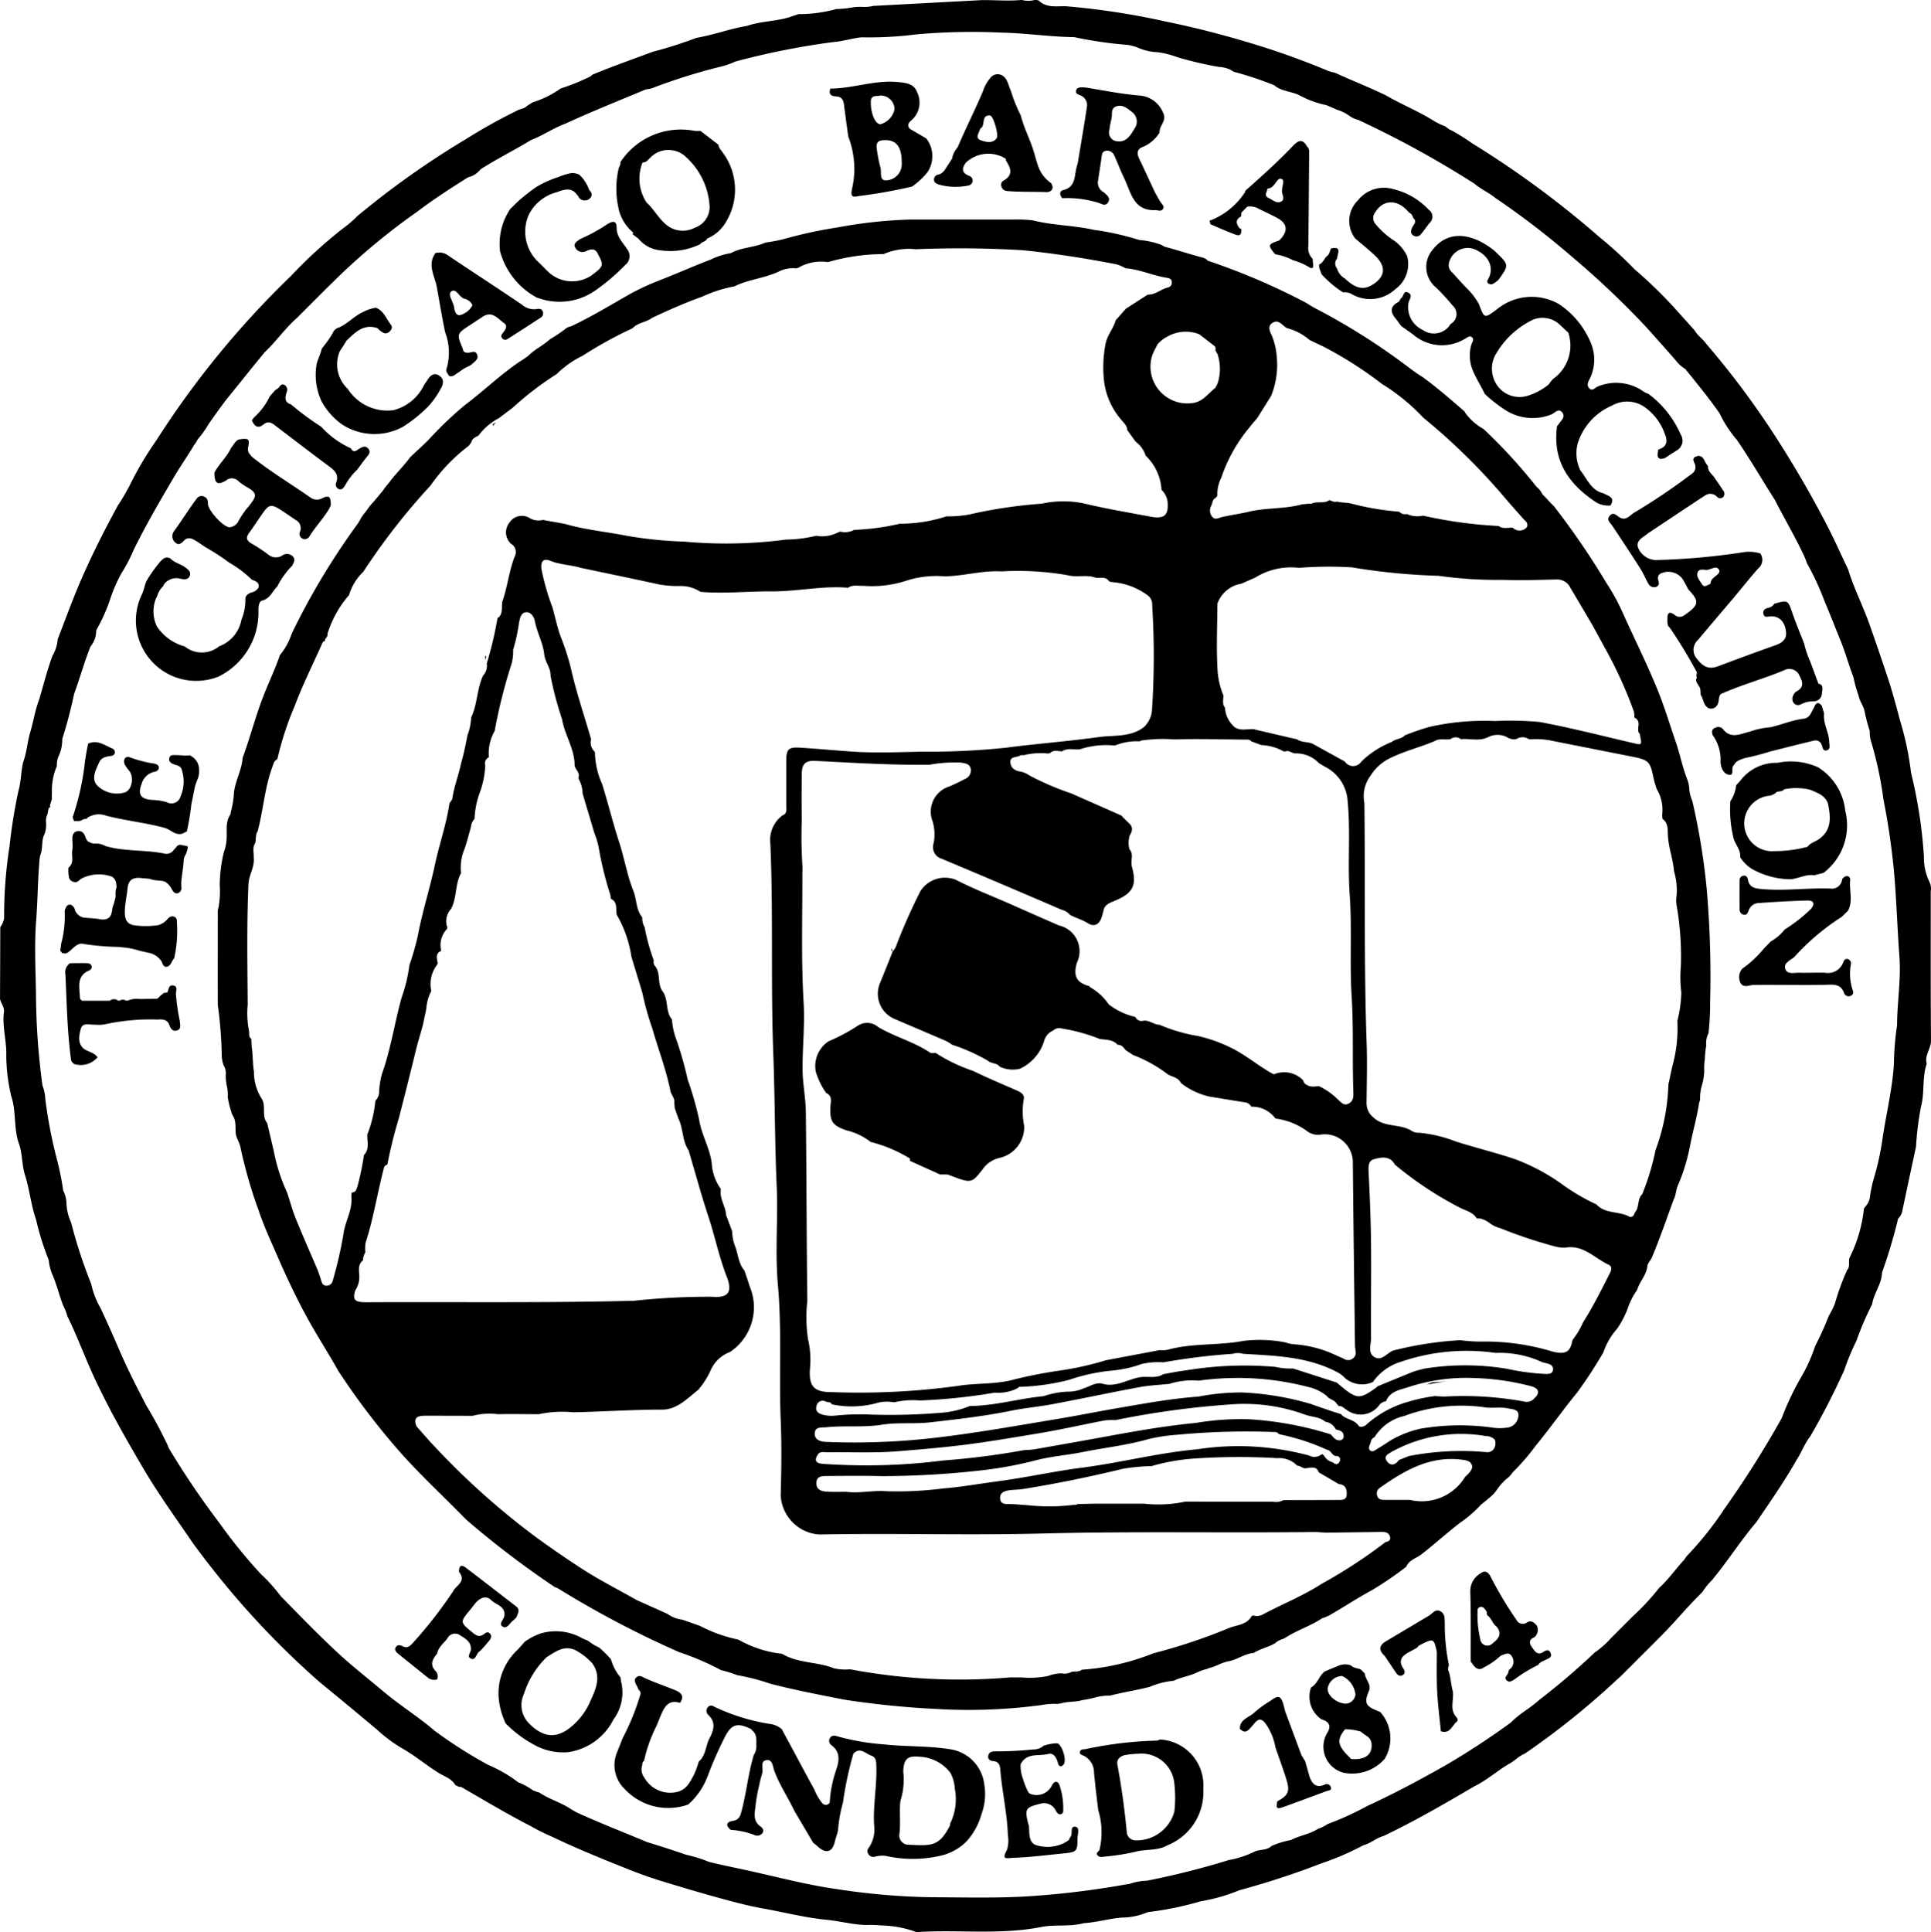 <?xml version="1.0" encoding="utf-8"?>
<svg xmlns="http://www.w3.org/2000/svg" width="120" height="120.055" viewBox="0 0 120 120.055">
  <g id="THE_CHICAGO_BAR_ASSOCIATION" data-name="THE CHICAGO BAR ASSOCIATION" transform="translate(-10537.885 -7990.364)">
    <path id="Path_2338" data-name="Path 2338" d="M10572.49,8268.333c-.051-.037-.107-.073-.162-.108l-.289.019h0c-.2-.012-.4-.033-.6-.031-.151,0-.351-.032-.4.18-.045.191.063.288.215.362.024.012.048.021.07.03l.1.032c.152.05.317.091.382.277,0,0,0,.006,0,.01a2.31,2.31,0,0,1-.067,1.673.586.586,0,0,1-.849.365,3.428,3.428,0,0,0-.909-.144c-.726-.05-.914-.335-.661-1a1.042,1.042,0,0,1,.761-.738c.15-.031.295-.089.306-.254.014-.183-.155-.234-.29-.267a7.547,7.547,0,0,1-1.484-.379c-.284-.131-.468.12-.346.432a3.394,3.394,0,0,0,.323.451c.277.452.085,1.205-.359,1.3a1.74,1.74,0,0,1-1.665-.437c-.4-.433-.1-.965.114-1.438.146-.323.424-.354.712-.4.129-.018.251-.068.264-.215a.249.249,0,0,0-.156-.25c-.483-.2-.932-.57-1.508-.3a.087.087,0,0,1,0,.015c-.009.035-.017.068-.022.1-.063.313-.117.626-.165.939a16.245,16.245,0,0,1-.759,3.477c-.028.071.05.185.076.277.175-.011.363.031.512-.074a.558.558,0,0,1,.274-.067.537.537,0,0,0,.042-.062,1.292,1.292,0,0,1,1.179-.128c1.192.308,2.422.428,3.611.752.373.1.648.466,1.075.374a2.734,2.734,0,0,0,.329-.166c0-.019,0-.038,0-.056a14.392,14.392,0,0,0,.261-1.586c.074-.367.148-.734.22-1.1.041-.142.089-.285.143-.427a1.207,1.207,0,0,0,.121-.6A.958.958,0,0,0,10572.49,8268.333Z" transform="translate(-22.634 -230.929)"/>
    <path id="Path_2339" data-name="Path 2339" d="M10657.885,8055.029c-.027-3.092-.013-6.184-.016-9.275a.974.974,0,0,0-.059-.547,3.418,3.418,0,0,1-.364-1.61,29.661,29.661,0,0,0-.8-5.212,18.68,18.68,0,0,0-.68-3.238c-.233-.878-.47-1.769-.757-2.641q-.549-1.655-1.129-3.3c-.409-1.168-.982-2.271-1.343-3.46-.449-.938-.87-1.89-1.351-2.812q-1.417-2.727-3.08-5.312a52.378,52.378,0,0,0-4.375-5.88c-.221-.315-.556-.532-.751-.868l-1.348-1.5a28.534,28.534,0,0,0-2.358-2.271,25.194,25.194,0,0,0-2.174-1.993,59.54,59.54,0,0,0-7.927-5.841,13.272,13.272,0,0,0-1.3-.814c-.193-.051-.307-.247-.507-.291a4.391,4.391,0,0,1-.535-.264c-.948-.606-2-1.02-2.971-1.584-1.029-.511-2.1-.918-3.141-1.4-.151-.067-.322-.072-.472-.137a48.981,48.981,0,0,0-5.133-1.823c-1.648-.489-3.3-.91-4.986-1.254a46.679,46.679,0,0,0-6.125-.944c-.577-.04-1.254.139-1.759-.353a.48.48,0,0,0-.289-.037,1.477,1.477,0,0,1-.768-.008c-.837.079-1.675,0-2.51.012l-6.727.359a2.256,2.256,0,0,1-.7.059,3.66,3.66,0,0,0-.5.02,6.474,6.474,0,0,1-1.092.116,8.783,8.783,0,0,1-2.352.316c-.153.055-.308.1-.461.157-.887.3-1.844.268-2.729.571-1.067.181-2.087.565-3.155.747a26.076,26.076,0,0,1-2.72.866c-1.243.466-2.5.907-3.728,1.413l-.127.11a13.264,13.264,0,0,1-1.858.755v0a6.149,6.149,0,0,1-1.746.864c-.124.079-.245.159-.37.235-.159.177-.412.159-.6.28a33.679,33.679,0,0,0-3.158,1.759,53.6,53.6,0,0,0-6.774,4.8,6.961,6.961,0,0,1-.872.749,28.581,28.581,0,0,0-3.233,2.954,56.082,56.082,0,0,0-8.383,10.237,20.7,20.7,0,0,0-1.655,2.8,13.347,13.347,0,0,1-.739,1.252c-.818,1.505-1.593,3.033-2.274,4.6-.528,1.213-.974,2.462-1.455,3.694a2.374,2.374,0,0,1-.324,1.028c-.332.894-.556,1.818-.832,2.729-.253.669-.358,1.384-.561,2.068-.173.587-.207,1.242-.437,1.839-.125.579-.121,1.187-.283,1.751a33.87,33.87,0,0,0-.561,3.5,27.668,27.668,0,0,0-.33,4.415,1.254,1.254,0,0,1-.238.558q-.007,2.232-.016,4.465c.061.275.281.519.244.806-.121.924.181,1.822.143,2.744a11.137,11.137,0,0,0,.311,2.49c.323.958.134,1.994.479,2.958.222.616.171,1.3.371,1.931.293.913.373,1.882.693,2.787a16.73,16.73,0,0,0,.784,2.5,3.005,3.005,0,0,0,.241.941c.263.606.412,1.257.652,1.875a3.712,3.712,0,0,1,.27.688c.615,1.247,1.087,2.552,1.672,3.812.9,1.938,1.953,3.783,3.032,5.619.956,1.629,2.07,3.157,3.132,4.718.336.442.659.893,1.007,1.327a52.573,52.573,0,0,0,6.8,7.226q1.811,1.482,3.6,2.984a9.315,9.315,0,0,0,1.475,1.111c.83.455,1.548,1.073,2.35,1.573.352.219.8.344,1.029.747.078.04.156.083.237.122a.268.268,0,0,1,.225.057c1.408.809,2.8,1.647,4.245,2.385a11.275,11.275,0,0,0,1.258.629c1.57.752,3.187,1.409,4.807,2.053h0c.718.286,1.446.545,2.184.768,1.188.36,2.378.718,3.58,1.044.846.229,1.7.459,2.558.611,1.329.235,2.641.58,3.991.71.813.08,1.609.3,2.433.325a7.511,7.511,0,0,1,.96.027,6.6,6.6,0,0,1,2.111.386c.1.059.243.018.366.01,2.489-.127,5,.186,7.466-.3.877-.172,1.773,0,2.634-.238.8-.048,1.568-.28,2.366-.348a4.115,4.115,0,0,0,1.614-.336,20.122,20.122,0,0,0,3.294-.676,11.022,11.022,0,0,0,2.409-.688,51.4,51.4,0,0,0,5.095-1.669,17.179,17.179,0,0,0,2.595-1.12c.454-.115.8-.453,1.255-.575,1.948-.929,3.81-2.009,5.668-3.1.763-.372,1.394-.945,2.119-1.375.358-.183.632-.5,1.01-.652a48.889,48.889,0,0,0,5.706-4.582c.223-.189.427-.4.635-.609.174-.173.351-.342.519-.52q.87-.861,1.731-1.731c.755-.766,1.439-1.6,2.2-2.355.082-.083.16-.166.241-.248a4.3,4.3,0,0,1,.614-.752q.189-.242.379-.483c.8-1.024,1.516-2.114,2.361-3.106.854-1.26,1.728-2.508,2.48-3.833.315-.485.512-1.041.87-1.5a44.786,44.786,0,0,0,2.1-4.09,15.3,15.3,0,0,1,.768-1.849,18.311,18.311,0,0,1,.968-2.253c.106-.691.6-1.263.618-1.98a32.189,32.189,0,0,0,1-3.35.884.884,0,0,0,.271-.533q.416-1.965.839-3.927a19.594,19.594,0,0,1,.308-2.481c.243-.878.06-1.812.36-2.68C10657.465,8055.94,10657.889,8055.539,10657.885,8055.029Zm-2.108-.955c-.008.071-.02.142-.033.214a18.782,18.782,0,0,0-.166,2.233c-.1,1.489-.448,2.942-.678,4.411a17.585,17.585,0,0,1-.622,2.843,8.9,8.9,0,0,0-.2,1.046,1.04,1.04,0,0,1-.205.439c-.062.082-.16.159-.159.256a8.916,8.916,0,0,1-.891,3c-.087.251.057.544-.151.768a15.079,15.079,0,0,0-.764,2.1,6.586,6.586,0,0,1-.379.756,18.446,18.446,0,0,1-.838,1.853,10.3,10.3,0,0,1-.925,2.03,17.05,17.05,0,0,0-1.154,2.453,61.862,61.862,0,0,1-3.535,5.6,20.729,20.729,0,0,1-2.366,2.976c-.054.077-.109.154-.162.232-.537.575-.981,1.231-1.569,1.762a14.653,14.653,0,0,1-1.61,1.736c-.457.456-.914.915-1.372,1.372a5.648,5.648,0,0,1-1.01.893,43.505,43.505,0,0,1-3.45,2.946c-.548.51-1.229.849-1.748,1.394q-1.928,1.408-3.987,2.619c-1.62.923-3.263,1.8-4.96,2.581a18.71,18.71,0,0,1-2.442,1.114,3.069,3.069,0,0,1-.633.317c-.515.325-1.132.4-1.663.682a5.23,5.23,0,0,0-1.205.37c-.316.31-.784.178-1.13.389a6.15,6.15,0,0,1-1.539.488,49.836,49.836,0,0,1-5.078,1.28,3.5,3.5,0,0,0-1.036.183.684.684,0,0,1-.2.035,53.949,53.949,0,0,1-5.439.7c-2.265.188-4.532.115-6.8.106a42.727,42.727,0,0,1-5.764-.5c-1.734-.242-3.419-.678-5.117-1.063-.941-.215-1.891-.394-2.827-.625a1.467,1.467,0,0,1-.188-.072,8.826,8.826,0,0,0-1.267-.38c-.8-.28-1.6-.535-2.413-.782-1.423-.6-2.87-1.16-4.281-1.8a4.631,4.631,0,0,1-.481-.267c-.609-.409-1.337-.6-1.944-1.017a2.132,2.132,0,0,1-.407-.144,4.005,4.005,0,0,0-.9-.489,8.548,8.548,0,0,0-1.859-1.079,28.155,28.155,0,0,1-3.356-2.14c-1-.861-2.124-1.552-3.132-2.4s-2.043-1.649-3-2.55c-1.172-1.1-2.289-2.252-3.413-3.4a10.094,10.094,0,0,0-1.226-1.363,32.185,32.185,0,0,1-2.591-3.192,51.887,51.887,0,0,1-3.091-4.559.86.86,0,0,1-.1-.225,26.6,26.6,0,0,0-1.338-2.491c-.6-1.162-1.2-2.328-1.715-3.532-.364-.844-.737-1.687-1.127-2.521a5.26,5.26,0,0,1-.59-1.518,30.394,30.394,0,0,1-1.247-3.814,3.14,3.14,0,0,1-.292-1.267,1.906,1.906,0,0,0-.187-.689.668.668,0,0,1-.034-.182,17.559,17.559,0,0,0-.389-1.861,29.334,29.334,0,0,1-.7-3.656,2.641,2.641,0,0,0-.17-.839.914.914,0,0,1-.034-.212,43.855,43.855,0,0,1-.377-5.294c-.012-1.583-.115-3.157.01-4.749.1-1.287.1-2.59.218-3.883.013-.067.025-.134.041-.2.184-.425.038-.921.276-1.334a1.829,1.829,0,0,0,.077-.744.941.941,0,0,1,.05-.368c.094-.158.05-.36.153-.518l.065-.011c-.008-.037-.018-.077-.022-.116.04-.131.082-.262.122-.393a2.526,2.526,0,0,1,0-.365,3.832,3.832,0,0,1,.308-1.681,1.426,1.426,0,0,1,.091-.581,2.394,2.394,0,0,0,.243-1.1,28.346,28.346,0,0,0,.735-2.8c.362-.976.63-1.98,1.019-2.947a1.519,1.519,0,0,0,.354-.968.545.545,0,0,1,.07-.161,10.926,10.926,0,0,0,.837-1.925,9.439,9.439,0,0,1,.652-1.48,9.593,9.593,0,0,0,.761-1.453c.761-1.55,1.627-3.037,2.5-4.519.406-.691.871-1.347,1.279-2.037.121-.127.171-.3.291-.424a6.726,6.726,0,0,0,.619-.892c.447-.623.878-1.26,1.372-1.846.7-.865,1.387-1.737,2.1-2.59.705-.669,1.262-1.479,1.994-2.123.93-.93,1.854-1.865,2.8-2.776a40.823,40.823,0,0,1,4.646-3.806c1.022-.778,2.1-1.469,3.187-2.156a1.376,1.376,0,0,0,.781-.5c1.016-.654,2.106-1.186,3.135-1.82.738-.274,1.382-.74,2.119-1.008,1.625-.746,3.284-1.412,4.933-2.1.176-.074.37-.049.538-.137a36.529,36.529,0,0,1,4.343-1.348,4.553,4.553,0,0,0,.747-.276,47.062,47.062,0,0,1,6.063-1.211c.61-.041,1.191-.241,1.8-.3a23.037,23.037,0,0,0,3.434-.185,39.441,39.441,0,0,1,5.237-.107c1.512.029,3.021.263,4.538.281a25.89,25.89,0,0,0,3.373.487,4.45,4.45,0,0,1,.53.142,3.3,3.3,0,0,0,1.29.307,5.641,5.641,0,0,1,1.227.313,22.953,22.953,0,0,0,2.555.6,2.015,2.015,0,0,1,.74.175.754.754,0,0,0,.338.164,21.438,21.438,0,0,1,2.38.8c.435.378,1.023.373,1.523.605a6.114,6.114,0,0,0,1.717.632c.216.094.439.178.652.284a2.533,2.533,0,0,1,.772.376,1.443,1.443,0,0,0,.547.253,61.861,61.861,0,0,1,7.233,3.968c.4.344.887.549,1.292.882a50.829,50.829,0,0,1,4.658,3.564,54.464,54.464,0,0,1,4.757,4.5c.614.69,1.233,1.375,1.838,2.075a1.942,1.942,0,0,0,.554.49c.731.907,1.474,1.807,2.138,2.766a7.4,7.4,0,0,0,1.075,1.646c.831,1.216,1.569,2.492,2.362,3.735.56,1.1,1.188,2.165,1.721,3.279a5.646,5.646,0,0,1,.28.672,16.718,16.718,0,0,1,1.071,2.309c.357.839.687,1.7,1.031,2.541.289.723.493,1.474.774,2.2a8.418,8.418,0,0,0,.321,1.152c.063.372.34.667.385,1.047a11.889,11.889,0,0,0,.31,1.153,1.853,1.853,0,0,0,.053.553,23.182,23.182,0,0,1,.8,3.719,44.436,44.436,0,0,1,.666,4.616c.144,1.7.194,3.4.321,5.1C10656.033,8051.2,10655.781,8052.636,10655.776,8054.074Z" transform="translate(0 0)"/>
    <path id="Path_2340" data-name="Path 2340" d="M10711.658,8113.825a42.168,42.168,0,0,0-.888-5.394,2.442,2.442,0,0,1-.187-.7,1.894,1.894,0,0,0-.138-.662c-.289-.75-.441-1.535-.7-2.293-.368-1.061-.688-2.141-1.108-3.182-.649-1.609-1.431-3.164-2.143-4.747a12.943,12.943,0,0,0-1.047-1.933,48.1,48.1,0,0,0-3.287-4.809c-.215-.187-.387-.416-.594-.612-.036-.04-.076-.079-.113-.118a1.224,1.224,0,0,0-.36-.458,33.388,33.388,0,0,0-3.295-3.594,3.507,3.507,0,0,1-1.168-1.047l.012-.019c-.849-.741-1.7-1.48-2.611-2.15-.265-.158-.516-.337-.763-.519a40.611,40.611,0,0,0-5.783-3.69,7.652,7.652,0,0,1-.687-.4,41.191,41.191,0,0,0-6.166-2.643l.01-.015a.748.748,0,0,0-.241-.152c-.809-.209-1.6-.476-2.412-.69-.088-.037-.166-.094-.253-.133a5.2,5.2,0,0,0-1.344-.288,16.606,16.606,0,0,0-2.81-.628c-1.254-.288-2.561-.273-3.812-.595a8.971,8.971,0,0,0-1.233-.046q-3.207,0-6.415,0a28.95,28.95,0,0,0-4.447.485,28.145,28.145,0,0,0-3.111.657,9.007,9.007,0,0,1-1.38.283c-.7.322-1.5.29-2.169.664a4.382,4.382,0,0,0-1.253.4c-1.12.426-2.212.917-3.327,1.346a15.487,15.487,0,0,0-1.556.721c-1.257.706-2.486,1.468-3.8,2.08a.777.777,0,0,0-.386.192,9.366,9.366,0,0,1-.917.61c-.413.385-.941.616-1.338,1.021a5.073,5.073,0,0,1-.455.312c-1.241.819-2.3,1.864-3.486,2.751a22.659,22.659,0,0,0-2.124,2.012c-.406.442-.867.825-1.293,1.247-.371.5-.812.942-1.2,1.431-.139.209-.33.375-.455.593-.2.247-.411.5-.617.742-.236.227-.395.517-.61.762-.051.071-.1.143-.151.216a3.237,3.237,0,0,1-.324.525,44.135,44.135,0,0,0-4,6.691,4.053,4.053,0,0,1-.728,1.325c-.323.944-.768,1.841-1.116,2.778-.445,1.188-.758,2.417-1.2,3.6-.048.757-.461,1.424-.54,2.173a5.429,5.429,0,0,1-.181,1.141,1.905,1.905,0,0,0-.031.194c-.362.508-.186,1.1-.254,1.65a2.513,2.513,0,0,1-.156.686,9.126,9.126,0,0,0-.262,2.068,5.6,5.6,0,0,1-.073,1.382.909.909,0,0,0-.048.328c0,1.888-.006,3.775,0,5.662a1.378,1.378,0,0,0,.021.22,25.854,25.854,0,0,1,.227,3.035,1.954,1.954,0,0,0,.114.568.933.933,0,0,1,.132.629,3.465,3.465,0,0,0,.07.666,2.239,2.239,0,0,1,.054.675,5.957,5.957,0,0,0,.293,1.125c.263.363.159.791.213,1.188.054.286.234.532.286.813a28.578,28.578,0,0,0,1.132,3.928c.323.972.756,1.9,1.162,2.833.547,1.257,1.128,2.494,1.78,3.7.636,1.171,1.362,2.286,2.015,3.447a44.609,44.609,0,0,0,3.6,4.77c1.255,1.455,2.662,2.759,4.008,4.123.147.146.285.3.443.432a57.293,57.293,0,0,0,5.4,4.1.967.967,0,0,1,.279.129,61.183,61.183,0,0,0,7.445,3.909,16.823,16.823,0,0,1,2.6,1.116,7.879,7.879,0,0,1,1,.312,13.326,13.326,0,0,1,2.039.526c1.531.4,3.084.694,4.638,1a54.992,54.992,0,0,0,5.643.572,33.9,33.9,0,0,0,6.536-.231,4.725,4.725,0,0,1,1.033-.08,1.779,1.779,0,0,0,.3-.047c.411-.113.848-.059,1.256-.187a6.423,6.423,0,0,0,.858-.179,3.315,3.315,0,0,1,.863-.1c.781-.2,1.582-.323,2.368-.518a.761.761,0,0,0,.181-.057,4.918,4.918,0,0,1,1.41-.348c.455-.216.96-.291,1.418-.495a2.806,2.806,0,0,1,.624-.231.7.7,0,0,0,.151-.063c.352-.065.653-.267.993-.362.051-.019.105-.034.158-.047.574-.085,1.045-.482,1.631-.53.415-.264.912-.354,1.332-.606a1.209,1.209,0,0,1,.5-.267c.05-.023.1-.049.146-.077.723-.468,1.555-.724,2.271-1.2a2.738,2.738,0,0,0,.618-.282c.821-.473,1.611-1,2.446-1.447a20.672,20.672,0,0,0,2.172-1.48c.171-.422.617-.515.931-.76.833-.646,1.612-1.359,2.454-2a7.345,7.345,0,0,0,1.267-1.107c.22-.162.427-.34.631-.521.3-.234.444-.609.732-.854.13-.171.322-.277.462-.438.053-.07.107-.141.162-.211a13.468,13.468,0,0,0,1.4-1.622c.894-1.084,1.7-2.239,2.593-3.324a28.739,28.739,0,0,0,1.622-2.488,4.229,4.229,0,0,1,.862-1.477,6.225,6.225,0,0,0,.614-1.154,4.649,4.649,0,0,1,.621-1.252c.153-.522.587-.923.637-1.489.044-.206.209-.347.287-.54.49-1.17.9-2.369,1.335-3.558.157-.291.14-.625.286-.933a11.856,11.856,0,0,0,.756-2.51c.175-.873.419-1.731.553-2.613a.716.716,0,0,0,.055-.184,2.9,2.9,0,0,1,.078-.752,3.878,3.878,0,0,0,.182-1.027,3.442,3.442,0,0,1,.039-.744,5.131,5.131,0,0,1,.085-.823,1.353,1.353,0,0,1,.141-.775,18.147,18.147,0,0,0,.1-1.967A62.8,62.8,0,0,0,10711.658,8113.825Zm-9.306-19.153a.9.9,0,0,1,.843.52q.693,1.167,1.382,2.339h0q.48.884.964,1.767a26.562,26.562,0,0,1,1.6,3.586,1.272,1.272,0,0,1,.023.364c.283.132.3.366.238.628.02.136-.03.288.108.388.011.073.02.146.028.22h0a.44.44,0,0,1,.037.2c.036.25-.037.256-.344.185-1.977-.457-3.945-.969-5.939-1.339a19.209,19.209,0,0,0-2.775-.062,15.458,15.458,0,0,0-4.1.368,15.681,15.681,0,0,0-1.508.521c-.22.237-.571.208-.81.407a5.694,5.694,0,0,0-1.894,1.222.61.61,0,0,1-1.027,0c-.663-.367-1.331-.734-1.994-1.1h0c-.308-.146-.68-.068-.971-.278l-2.726-.635h0c-.377-.016-.769.111-1.128-.1a1.716,1.716,0,0,1-.629-1.233h0c-.189-.234-.1-.5-.1-.762a4.907,4.907,0,0,1-.372-1.741c-.07-1.317-.007-2.64,0-3.96h0a1.889,1.889,0,0,1,1.479-1.24c.289-.126.575-.252.864-.377a4.236,4.236,0,0,1,2.734-.611h0a23.815,23.815,0,0,1,3.266-.031,39.69,39.69,0,0,0,5.407.527,25.792,25.792,0,0,0,3.934.251C10700.082,8094.734,10701.218,8094.7,10702.353,8094.672Zm-46.536,47.211a9.065,9.065,0,0,1-.043-2.38c-.051-3.925-.048-7.853-.094-11.778-.011-.838-.187-1.674-.2-2.514-.019-1.419.149-2.835.062-4.262-.155-2.634-.072-5.275-.078-7.914,0-.165.006-.331.009-.5h0a27.99,27.99,0,0,1-.043-2.961c-.021-.95-.011-1.9,0-2.851.006-.6.242-.809.844-.779,2.369.12,4.736.27,7.108.238a8.479,8.479,0,0,1,1.962-.129c.255.053.5.066.579.359a.569.569,0,0,1-.351.655c-.31.167-.627.314-.947.459a1.642,1.642,0,0,0-1.062,2.187,2.864,2.864,0,0,1,.06,1.344.757.757,0,0,0,.509.972c2.486,1.039,4.965,2.1,7.444,3.165a.988.988,0,0,1,.517.317c.358.195.755.293,1.112.52.379.243.711.095.856-.36.044-.135.078-.271.116-.407.058-.365.351-.483.638-.6,1.21-.489,1.458-.971,1.119-2.184a1.33,1.33,0,0,1-.013-.308c.006-.108.021-.218.021-.325a.659.659,0,0,0-.061-.283.559.559,0,0,0-.088-.131h0a1.538,1.538,0,0,1,.02-.869v0h0a.8.8,0,0,0,.092-.171.535.535,0,0,0,.044-.235.482.482,0,0,0-.165-.32c-.169-.166-.338-.33-.5-.5l-3.1-1.369h0a17.571,17.571,0,0,1-2.606-1.117,1.463,1.463,0,0,0-.551-.242c-.325-.046-.6-.206-.633-.548-.045-.427.392-.306.6-.45.058-.04.158-.016.236-.023h0a4.307,4.307,0,0,1,1.507-.1h0a.932.932,0,0,1,.106-.021c.226-.217.491-.139.75-.109l0,0h0c.347-.24.74-.1,1.11-.131h0a5.19,5.19,0,0,1,2.112-.242c.039,0,.077-.006.117-.012h0a3.5,3.5,0,0,1,1.492-.242.511.511,0,0,1,.238-.069,8.843,8.843,0,0,1,1.878-.053c1.494-.044,2.993,0,4.49.012.123,0,.25-.007.335.111l.626.229a3.116,3.116,0,0,1,1.365.383l.11.022c.235-.114.409.106.623.112a1.96,1.96,0,0,1,1.489.617l.393.227h0a2.558,2.558,0,0,1,1.382,2.142c.185,1.939-.012,3.871.127,5.8.148,2.1-.012,4.208.12,6.3.127,1.979.033,3.955.107,5.93.01.3.013.591-.3.749s-.491-.12-.681-.282a4.394,4.394,0,0,0-1.143-.8h0c-.259,0-.527.083-.766-.085a.351.351,0,0,1-.221-.274,1.642,1.642,0,0,0-1.806-.39c-.052.019-.137-.055-.207-.086-.812-.465-1.53-1.071-2.368-1.5a9.151,9.151,0,0,0-2.167-.787,10.408,10.408,0,0,1-2.391-.7c-.352,0-.624-.293-.986-.252a.415.415,0,0,1-.509-.231,4.232,4.232,0,0,1-1.657-.783h0a3.415,3.415,0,0,0-1.187-1.082l.02-.037c-.832-.221-1.053-.617-.816-1.458a1.64,1.64,0,0,0-1.11-2.326c-1.029-.449-2.056-.9-3.083-1.357-1.109-.486-2.241-.925-3.316-1.477a1.819,1.819,0,0,0-2.2.679,35.68,35.68,0,0,0-1.473,3.3,1.15,1.15,0,0,1-.262.474c-.267.662-.525,1.327-.8,1.987a1.7,1.7,0,0,0,.909,2.2c1.07.459,2.146.914,3.213,1.375a2.719,2.719,0,0,1,.366.229h0a11.488,11.488,0,0,1,2.228.995c.213.193.559.125.74.373a1.893,1.893,0,0,0,1.252.125,2.8,2.8,0,0,0,1.494-1.694.984.984,0,0,1,.58-.684h0a.534.534,0,0,1,.519-.124,11.046,11.046,0,0,1,2.362.651h0c.39.066.815.017,1.113.364.257-.015.375.177.512.34l.464.3a8.531,8.531,0,0,1,2.169,1.212c.27.143.641.187.794.524h0a4.484,4.484,0,0,0,1.773.842h0l2.155.351a.521.521,0,0,1,.445.277,1.789,1.789,0,0,1,1.5.736,4.251,4.251,0,0,1,2.02.822,1.115,1.115,0,0,0,.82.171,1.745,1.745,0,0,1,1.967,1.635c.035,3.837.087,7.677.136,11.515h0c.012.256.151.53-.112.745a.511.511,0,0,1-.244.121l-.164-.006a.674.674,0,0,1-.223-.105h0l0,0-.007,0-.347-.148a7.242,7.242,0,0,0-2.706-.725,2.129,2.129,0,0,1-.531-.117,8.4,8.4,0,0,0-2.584-.094c-1.57.3-3.188.125-4.736.556a2.023,2.023,0,0,1-.491.02h0l-3.34.63a18.944,18.944,0,0,1-2.811.633,28.653,28.653,0,0,0-3.082.61c-1.107.264-2.252.166-3.367.359a45.5,45.5,0,0,1-7.818.375c-1.068,0-1.379-.372-1.311-1.436A5.491,5.491,0,0,0,10655.816,8141.884Zm29.124-61.114a4.2,4.2,0,0,0-.295-1.238c-.087-.212-.274-.483-.052-.742.461-.376.685.118,1,.269a3.43,3.43,0,0,1,1.389.733c.277.132.554.264.833.395a24.176,24.176,0,0,1,3.669,2.336,12.45,12.45,0,0,1,2.561,2.091,38.9,38.9,0,0,1,5.2,5.129c.361.419.731.832,1.1,1.246.208.153.24.382.058.519a.6.6,0,0,1-.79-.048l0,0c-.293-.023-.606.1-.876-.11h0a27.706,27.706,0,0,1-4.7-.643v0a1.549,1.549,0,0,1-1-.1.5.5,0,0,1-.482-.144h0a17.438,17.438,0,0,1-2.9-.484c-.324-.1-.651-.062-.968-.146-.171.057-.318-.038-.471-.09h0c-.343.246-.776.044-1.129.23a.254.254,0,0,1-.1-.01l-.471.041h0c-1.075.3-2.2.2-3.286.454-.559.132-1.13.209-1.69.336-.217.051-.417.208-.614-.026a.608.608,0,0,1-.042-.693c.07-.166.062-.374.261-.468.036-.043.07-.087.109-.13a2.267,2.267,0,0,1,.244-1.126,9.667,9.667,0,0,1,1.771-3.148c.146-.2.314-.38.473-.569.281-.453.569-.908.852-1.362A5.155,5.155,0,0,0,10684.94,8080.77Zm-3.794-.486c0,.047-.009.094-.013.142l0,.012c.041.07.081.143.121.215l.013.021a2.936,2.936,0,0,1-.013,1.865l-.017.006.011.007c-.043.072-.083.143-.12.214h-.008s0,0,0,.007c-.444.352-.782.866-1.409.938a2.287,2.287,0,0,1-2.472-3.053c.088-.2.2-.4.3-.6a2.065,2.065,0,0,1,.624-.486,2.3,2.3,0,0,1,1.967-.136c.328.253.653.506.979.757A.24.24,0,0,0,10681.146,8080.283Zm-53.694,52.512c-.006.071-.012.143-.019.216.094.84-.4,1.558-.492,2.359a25.753,25.753,0,0,1-.667,2.89.386.386,0,0,1-.417.294c-.2-.018-.253-.17-.3-.336-.061-.213-.143-.421-.213-.63-.456-1.065-.926-2.124-1.362-3.2-.211-.52-.356-1.066-.531-1.6h0a11.329,11.329,0,0,1-.846-2.637q-.2-.85-.4-1.7c-.375-.45-.043-1.06-.347-1.525a3.072,3.072,0,0,1-.475-1.661c-.085-.513-.061-1.053-.144-1.575-.007-.159-.014-.319-.02-.479-.191-.114-.109-.31-.139-.472a5.5,5.5,0,0,1-.085-1.644c-.018-2.5-.064-5,.047-7.495.026-.579.407-1.083.324-1.681h0c.018-.294-.095-.6.1-.876.052-.242,0-.507.147-.729h0c.354-1.334.438-2.729.927-4.032.063-.174.1-.359.295-.437a19.45,19.45,0,0,1,1.082-3.32c.488-1.3,1.113-2.547,1.679-3.819.041-.1.07-.194.2-.209-.026-.175.213-.261.155-.449a6.725,6.725,0,0,1,1.212-2.257l.126-.142a3.32,3.32,0,0,1,.89-1.457,40.822,40.822,0,0,1,4.175-5.354,10.978,10.978,0,0,1,2.383-2.477c.05-.071.105-.145.154-.215.05-.246.264-.311.444-.414a3.764,3.764,0,0,1,1.276-1.088l.843-.637a19.666,19.666,0,0,1,2.743-2.1,5.947,5.947,0,0,1,1.6-1.13,25.522,25.522,0,0,1,3.118-1.717c.326-.362.851-.359,1.215-.649,1.025-.479,2.06-.939,3.126-1.318a8.136,8.136,0,0,1,1.985-.633c.859-.431,1.84-.5,2.712-.9h0a2,2,0,0,1,1.132-.22l.108-.026h0a2.813,2.813,0,0,1,1.86-.361h0a12.506,12.506,0,0,1,3.459-.5,3.948,3.948,0,0,1,2-.3,65.367,65.367,0,0,1,6.679.063c1.943.2,3.879.5,5.8.875a2.81,2.81,0,0,1,.56.244c.892.069,1.706.464,2.582.594.151.023.284.079.289.263a.3.3,0,0,1-.224.332c-.444.1-.791.464-1.271.448-.454.293-.91.586-1.361.879-.21.237-.418.475-.629.714h0c-.144.521-.535.938-.633,1.48a7.564,7.564,0,0,0-.089,2.32,4.511,4.511,0,0,0,1.047,2.36c.161.2.378.375.395.665l.516.719a1.743,1.743,0,0,1,.629.874v0a3.18,3.18,0,0,1,.982,2.119,1.242,1.242,0,0,1,.37.688c.092.879-.173,1.143-1.043.98-1.405-.264-2.812-.5-4.207-.835a6.393,6.393,0,0,0-2.573.028h0a29.965,29.965,0,0,0-4.5.672,7.053,7.053,0,0,1-1.414.115h0a9.271,9.271,0,0,1-2.887.458,15.345,15.345,0,0,1-2.844.384h0a1.224,1.224,0,0,1-.877.105l-.358.152a2.06,2.06,0,0,1-1.126.106h0a8.324,8.324,0,0,1-1.867.238,28.579,28.579,0,0,1-6.316.128,25.6,25.6,0,0,1-3.6-.365c-1.28-.254-2.587-.369-3.843-.74l-1.36-.244a1.11,1.11,0,0,1-.78-.088.922.922,0,0,0-1.31.271.965.965,0,0,0,.109,1.3.593.593,0,0,1,.218.813c-.33.864-.429,1.787-.717,2.658h0c-.15.351.054.789-.266,1.1a.313.313,0,0,0-.074.04h0a22.8,22.8,0,0,1-.669,2.826h0a.886.886,0,0,1-.229.752c-.386.828-.347,1.778-.74,2.6a3.534,3.534,0,0,1-.237,1.127,18,18,0,0,1-.4,1.769c-.149.711-.425,1.4-.532,2.132-.015.11-.118.208-.18.312-.192,1.319-.646,2.579-.917,3.875-.312,1.462-.778,2.882-1.048,4.353a18.206,18.206,0,0,1-.524,1.832,9.715,9.715,0,0,1-.487,2.017c-.438,1.574-.669,3.2-1.223,4.745a5.607,5.607,0,0,0-.171,1.027.811.811,0,0,1-.234.631,7.7,7.7,0,0,1-.5,2.095c-.021.433.155.9-.209,1.277h0a17.532,17.532,0,0,1-.395,1.916c-.068.209-.1.4-.356.414C10627.459,8132.776,10627.455,8132.785,10627.452,8132.795Zm.9,6.789c-.716,0-.854-.158-.67-.743a1.527,1.527,0,0,0,.248-.745c.02-.385-.155-.814.235-1.124a.844.844,0,0,1,.14-.483,2.259,2.259,0,0,1,.017-.61c.478-1.466.714-2.991,1.095-4.479.043-.169.053-.324.255-.365a28.608,28.608,0,0,1,.713-2.882q.552-2.137,1.074-4.278c.129-.53.3-1.049.435-1.578.053-.265.108-.53.17-.794.015-.083.027-.17.038-.255a2.716,2.716,0,0,1,.3-1,1.991,1.991,0,0,1,.356-1.629c.018-.04.036-.079.055-.118a.187.187,0,0,1-.033-.107c-.056-.263-.075-.512.233-.639-.006-.043-.011-.084-.015-.127a1.44,1.44,0,0,1,.379-1.24.175.175,0,0,0,.016-.111,1.125,1.125,0,0,1,.233-1.129c.384-.694.237-1.537.627-2.229a2.957,2.957,0,0,1,.219-1.51c.154-.442.262-.9.394-1.348a.822.822,0,0,1,.225-.513,5.374,5.374,0,0,1,.367-1.745h0a5.766,5.766,0,0,0,.3-1.57h0a.418.418,0,0,1,.223-.512v0a2.8,2.8,0,0,1,.361-1.635h0a32.687,32.687,0,0,1,1.058-4.2,3.069,3.069,0,0,0,.089-.847,10.8,10.8,0,0,0,.369-1.7c.057-.245.112-.592.413-.629.347-.043.525.33.571.562.133.707.509,1.357.58,2.048.05.5.415.848.391,1.329a20.806,20.806,0,0,0,.72,2.718c.158.963.763,1.809.777,2.813,0,.3.362.474.239.8a.759.759,0,0,0,.02.107h0a1.821,1.821,0,0,1,.236.876c.243.827.491,1.653.736,2.479h0a4.9,4.9,0,0,1,.263.867,21.116,21.116,0,0,0,.732,2.98l.026.223c.447.213.288.651.368,1a7.282,7.282,0,0,1,.907,2.583c.22.757.466,1.516.685,2.274a18.311,18.311,0,0,0,.622,2.222c.368,1.283.853,2.536,1.117,3.849.052.265.289.458.243.748.011.114.022.229.032.344.076.216.149.428.225.642.315.624.221,1.379.634,1.972.407,1.373.778,2.754,1.229,4.114.407,1.24.666,2.525,1.145,3.748.367.938.087,1.321-.9,1.236a42.892,42.892,0,0,0-4.867.248C10639.457,8139.633,10633.907,8139.556,10628.354,8139.584Zm63.358,14.9h0a31.685,31.685,0,0,1-3.981,2.6c-1.157.748-2.439,1.255-3.648,1.9a.752.752,0,0,1-.6.059.15.15,0,0,1-.089.03c-.3.565-.936.56-1.413.754a35.036,35.036,0,0,1-4.7,1.57,14.7,14.7,0,0,1-4.445,1.02c-.187.153-.412.094-.621.126,0-.009,0-.006,0,0h0a.914.914,0,0,1-.641.1,2.473,2.473,0,0,0-.843.165h0a5.8,5.8,0,0,1-1.631.089l-.06,0-.061,0h-.622a36.679,36.679,0,0,1-9.922-.505h0a3.27,3.27,0,0,1-1.041-.07.817.817,0,0,1-.079-.037c-1.016-.366-2.156-.279-3.112-.858h0a6.959,6.959,0,0,1-2.714-.88,9.056,9.056,0,0,1-2.388-.854l-1.088-.383a1.937,1.937,0,0,1-.889-.333c-.027-.018-.054-.032-.08-.046h0l-1.891-.85c-1.172-.667-2.378-1.273-3.509-2.016q-1.362-.889-2.678-1.844a46.964,46.964,0,0,1-6.369-5.689c-.382-.4-.739-.822-1.107-1.234-.229-.529.054-.663.51-.663q1.488,0,2.973.006h0a4.178,4.178,0,0,1,1.581-.1c.843-.023,1.69,0,2.534,0a6.978,6.978,0,0,1,2.144-.121c1.849-.037,3.692-.165,5.542-.165.9,0,1.546-.7,2.221-1.227h0a5.2,5.2,0,0,0,.785-1.244,2.1,2.1,0,0,1,1.185-1.106,3.341,3.341,0,0,0,1.229-4.075c-.1-.335-.22-.665-.33-.994-.4-.46-.384-1.081-.619-1.606a3.263,3.263,0,0,1-.146-.842l0,0c-.125-.333-.25-.664-.376-1-.022-.531-.4-.989-.328-1.541a.183.183,0,0,0-.013-.1,3.011,3.011,0,0,1-.549-1.591c-.129-.945-.632-1.75-.78-2.681a20.807,20.807,0,0,0-.717-2.511,22.052,22.052,0,0,0-.759-2.638,4.157,4.157,0,0,1-.212-1.084h0c-.431-.506-.2-1.234-.588-1.756-.358-.476-.075-1.157-.508-1.614a.446.446,0,0,1-.037-.3,12.745,12.745,0,0,1-.569-2.069,1.091,1.091,0,0,1-.146-.606c-.4-.475-.335-1.109-.557-1.657-.385-.955-.549-2-.87-2.987-.393-1.2-.689-2.42-1.061-3.624a4.985,4.985,0,0,1-.451-1.933.392.392,0,0,0-.021-.1.763.763,0,0,1-.22-.765c-.4-1.392-.867-2.76-1.2-4.17a14.153,14.153,0,0,0-.632-2.055c-.264-.649-.383-1.334-.58-2a14.657,14.657,0,0,1-.675-2.358c-.054-.463.12-.678.529-.515.621.248,1.288.257,1.917.443,1.642.347,3.287.686,4.926,1.044a6.951,6.951,0,0,0,1.293.085,2.219,2.219,0,0,1,1.22.364h0c1.477.125,2.957-.041,4.437-.031,1.578.011,3.138-.359,4.726-.224.3-.2.638-.107.961-.12a6.892,6.892,0,0,0,2.668-.319,6.1,6.1,0,0,1,2.375-.27c1.187-.016,2.336-.375,3.535-.308a18.124,18.124,0,0,1,4.1.234c.57.164,1.191-.055,1.766.16h0a.383.383,0,0,1,.109.009c.219,0,.445-.054.633.114.039.042.078.084.119.125l.227.03a4.256,4.256,0,0,1,2.144.823.676.676,0,0,1,.269.591,51.2,51.2,0,0,1-.007,6.489,1.594,1.594,0,0,1-.531,1.122h0c-.84.623-1.856.466-2.795.6-1.914.267-3.843.407-5.757.66a45.8,45.8,0,0,1-5.166.245c-1.437.025-2.877.093-4.314,0-1.089-.074-2.172-.176-3.259-.246-.785-.05-.91.079-.912.852,0,.908,0,1.816,0,2.724,0,.235.081.514-.239.635a1.889,1.889,0,0,0-.749,1.729c.191,4.4.017,8.8.188,13.188.1,2.7.087,5.4.206,8.093.091,2.064-.108,4.143.078,6.178.251,2.788.057,5.564.172,8.345.066,1.566.044,3.14,0,4.708a2.569,2.569,0,0,0,2.407,2.437c4.6-.09,9.212.058,13.817-.06,5.637-.146,11.271-.029,16.906-.094.243,0,.489.026.735.041h0q1.745-.023,3.489-.046c.218,0,.422.033.5.259S10691.935,8154.445,10691.713,8154.484Zm-3.1-7c.23.068.5.1.491.43a.225.225,0,0,1-.155.233c-.318.083-.466-.164-.641-.351a21.165,21.165,0,0,0-5.062-.941,16.676,16.676,0,0,0-3.316.226c-1.837.175-3.66.493-5.477.826q-2.272.415-4.547.811c-.222.038-.448.039-.673.057a47.374,47.374,0,0,1-5.007.64,37.386,37.386,0,0,1-5.292.3c-.717-.01-1.437-.039-2.154-.086-.5-.032-.594-.223-.329-.618.168-.178.388-.1.585-.105,1.442-.018,2.894.054,4.326-.06,1.386-.11,2.777-.23,4.16-.4,1.528-.194,3.045-.455,4.561-.706,1.4-.229,2.777-.546,4.166-.812a4.389,4.389,0,0,1,.677-.022,54.273,54.273,0,0,1,7.088-.968,10.942,10.942,0,0,1,4.686.628c.418.155.9.126,1.266.443h0A.853.853,0,0,1,10688.614,8147.482Zm-11.949,4.614h-1.489c-.494,0-.988,0-1.482,0l-1.106.025a.462.462,0,0,1-.266.052,12.45,12.45,0,0,1-2.854.02c-.384-.021-.773-.07-1.164-.069-.251,0-.519,0-.547-.351-.027-.323.218-.439.46-.489.318-.064.655-.045.978-.1,2.084-.333,4.146-.758,6.2-1.254a12.013,12.013,0,0,1,1.771-.167h0a12.716,12.716,0,0,1,2.775-.477,40.811,40.811,0,0,1,5.032-.017,1.567,1.567,0,0,1,1.251.469c.215-.005.371.228.6.147.283-.013.6-.138.734.264.415.245.831.487,1.245.732.452.029.523.372.487.7s-.352.283-.594.286c-1.108.006-2.22.007-3.327.01h0a1.01,1.01,0,0,1-.66.1q-2.717,0-5.437-.008a7.949,7.949,0,0,1-2.608.124h0Zm-9.029-1.391c-1.136.149-2.284.355-3.422.448a22.38,22.38,0,0,1-3.563.17c-.812-.061-1.636.143-2.459.038-.414,0-.826.016-1.238-.013-.322-.022-.63-.13-.617-.543s.342-.424.629-.426c1.154-.008,2.311-.022,3.464.007a55.521,55.521,0,0,0,5.913-.331,24.281,24.281,0,0,0,3.738-.679c.92-.227,1.9-.3,2.844-.492,1.342-.27,2.709-.415,4.033-.793a10.581,10.581,0,0,1,1.757-.271,45.562,45.562,0,0,1,6.051-.175.353.353,0,0,1,.325.136,13.914,13.914,0,0,1,3,.975c.258.037.3.42.608.378.234.061.213.256.138.385-.1.167-.262.155-.4.009a.806.806,0,0,1-.517-.369c-.035-.04-.065-.08-.1-.122l-.053-.009-.048.019a.7.7,0,0,1-.757.061,16.872,16.872,0,0,0-6.973-.388c-2.426.221-4.777.839-7.182,1.147C10671.073,8150.091,10669.369,8150.478,10667.636,8150.705Zm29.189-.434c-.053.061-.126.109-.178.173a3.151,3.151,0,0,1-3.425,1.419c-.517,0-1.035,0-1.55,0-.189,0-.385-.007-.468-.22a.428.428,0,0,1,.172-.544c1.534-1.08,3.126-2,5.116-1.729.225.03.484.072.575.306S10696.975,8150.1,10696.825,8150.271Zm1.093-1.38a17.107,17.107,0,0,0-4.755.247l-.619.246c-.222.309-.508.4-.744.079s.071-.447.3-.592a8.932,8.932,0,0,1,5.853-.972.755.755,0,0,1,.554.233h0C10698.627,8148.561,10698.375,8148.975,10697.918,8148.891Zm2.045-2.219a.792.792,0,0,1-.744.706,2.983,2.983,0,0,1-.926-.016,14.662,14.662,0,0,0-4.406.075,6.622,6.622,0,0,0-1.829.708h0c-.268.171-.53.351-.8.509-.15.089-.338.265-.49.148-.2-.153,0-.372.028-.562a.349.349,0,0,1,.223-.265h0a2.951,2.951,0,0,1,1.86-1.328,10.165,10.165,0,0,1,5.03-.531c.46.059.946-.037,1.411.061C10699.59,8146.238,10700.024,8146.225,10699.963,8146.672Zm1.01-1.141a.613.613,0,0,1-.608.229,20.792,20.792,0,0,0-4.975-.318c-.2,0-.41-.021-.617-.03a10.851,10.851,0,0,0-1.729.375,6.569,6.569,0,0,0-2.5,1.376c-.126.155-.437.21-.5.106-.269-.427-.816-.384-1.11-.739h0l-.464-.143c-.462-.16-.929-.309-1.386-.48a17.907,17.907,0,0,0-4.3-.72,14.2,14.2,0,0,0-2.694.256c-1.745.128-3.467.448-5.182.744-1.192.206-2.38.447-3.573.644-2.472.41-4.941.854-7.426,1.15a43.679,43.679,0,0,1-6.977.279c-.376-.017-.717-.149-.694-.536.026-.434.411-.342.755-.377,1.143-.116,2.286.028,3.434-.157.971-.156,1.972-.033,2.961-.144,1.693-.19,3.379-.383,5.051-.723.867-.175,1.752-.252,2.623-.416,1.792-.338,3.576-.72,5.373-1.052.6-.112,1.224-.136,1.837-.2h0a4.662,4.662,0,0,1,1.829-.2,17.359,17.359,0,0,1,6.77.383,2.769,2.769,0,0,1,1.2.579c.152.226.5.223.613.495.044.041.089.083.13.125.221-.026.334.162.5.248a1.44,1.44,0,0,0,2.045-.365.859.859,0,0,1,.193-.13c.062-.062.194,0,.218-.131.279-.574.893-.644,1.383-.812a11.618,11.618,0,0,1,4.13-.554,15.65,15.65,0,0,1,3.469.506C10701.134,8144.9,10701.386,8145.142,10700.973,8145.532Zm1.138-1.714c-.051.232-.273.217-.457.22a13.874,13.874,0,0,1-2.388-.319,15.934,15.934,0,0,0-5.1-.019,6.551,6.551,0,0,0-.819.23.173.173,0,0,1-.067.027l-2.084.856c-.012.017-.019.041-.035.053-1.117.794-1.224.782-2.484-.293l-2.719-.875a4.029,4.029,0,0,1-1.1-.1,22.349,22.349,0,0,0-5.563.219c-.467.056-.929.154-1.392.234h0a.726.726,0,0,1-.086.048c-.419.219-.895.073-1.338.139-.777.116-1.483.637-2.318.419-.451-.137-.811.159-1.209.272a2.31,2.31,0,0,1-1.008.209,5.3,5.3,0,0,0-1.479.28c-1.54.147-3.038.6-4.6.614h0a5.731,5.731,0,0,1-1.83.422,37.586,37.586,0,0,1-4.413.106,14.713,14.713,0,0,0-2.133.069,2.125,2.125,0,0,1-.788-.069c-.28-.087-.445-.237-.352-.536a.386.386,0,0,1,.579-.267c.126.053.3,0,.37.168h0a5.976,5.976,0,0,0,2.958-.123,2.528,2.528,0,0,1,.913,0h0a5.029,5.029,0,0,1,1.6-.115,35.3,35.3,0,0,0,4.652-.488,2.672,2.672,0,0,0,1.433-.279h0c.028-.028.061-.079.089-.079a13.914,13.914,0,0,0,3.108-.439,11.56,11.56,0,0,1,2.666-.573,7.461,7.461,0,0,0,1.848-.413,4.654,4.654,0,0,1,1.344-.1,40.172,40.172,0,0,1,4.3-.529,1.142,1.142,0,0,1,.656,0h0c2.059.125,4.133.174,6,1.228a2.161,2.161,0,0,1,.323.276,1.627,1.627,0,0,0,1.732.251c.033-.04.063-.081.093-.122a3.259,3.259,0,0,1,1.629-1.13,12.57,12.57,0,0,1,5.905-.558,6.289,6.289,0,0,1,2.914.581c.1.025.2.047.3.074C10701.988,8143.445,10702.163,8143.569,10702.11,8143.818Zm3.477-5.923c-.5,1-1.01,2-1.608,2.949a5.073,5.073,0,0,1-.653,1.089c-.134.77-.439.891-1.187.73a14.494,14.494,0,0,0-4.567-.636,10.218,10.218,0,0,1-1.223-.087,21.839,21.839,0,0,0-4.157.642c-.39.145-.706.668-1.159.416s-.222-.794-.225-1.2c-.019-2.376.038-4.755-.025-7.129-.025-1.006-.07-2.017-.119-3.022-.019-.4-.068-.844.316-.95.429-.119,1-.249,1.31.335a22.244,22.244,0,0,0,4.1,2.707c.354.17.76.258.984.634.079,0,.159.008.236.01a1.622,1.622,0,0,1,.509.24,2.06,2.06,0,0,0,.744.368,29.511,29.511,0,0,0,3.348,1.118,2.3,2.3,0,0,0,.666.084c1.116-.2,1.814.646,2.682,1.052C10705.867,8137.388,10705.7,8137.674,10705.587,8137.9Zm4.257-15.792a8.784,8.784,0,0,1-.319,2.84c-.082.374-.16.75-.24,1.123a12.718,12.718,0,0,1-.8,4.073,15.4,15.4,0,0,1-.827,2.736c-.333.307-.15.82-.462,1.137-.038.191-.187.332-.346.248-.643-.351-1.489-.154-2.033-.756a12.452,12.452,0,0,1-2.1-1.226,12.487,12.487,0,0,0-3-1.6h0c-1.2-.4-2.429-.7-3.638-1.083a8.465,8.465,0,0,0-2.255-.543.839.839,0,0,1-.567-.167l-.125-.059c-.7-.315-1.558-.138-2.187-.736a1.114,1.114,0,0,1-.416-.9c.013-1.281.048-2.56,0-3.837-.167-4.929-.075-9.857-.135-14.787a2.132,2.132,0,0,1,.4-1.724,2.877,2.877,0,0,1,1.093-1.015c.914-.475,1.922-.712,2.865-1.108h0c.274-.175.584-.09.879-.112a.619.619,0,0,1,.113-.012h0a.506.506,0,0,1,.645,0c.567-.053,1.155.149,1.706-.132h0a1.284,1.284,0,0,1,1.148,0,.833.833,0,0,0,.593.128h0a.692.692,0,0,1,.769,0,.718.718,0,0,1,.113.013,4.762,4.762,0,0,1,1.382.1q2.439.483,4.874.965c1.106.219,1.177.292,1.395,1.365.047.219.121.432.186.646h0a2.523,2.523,0,0,1,.343,1.642c.009.077.015.152.025.227.349.25.317.637.332.993.03.771.324,1.5.381,2.259h0a4.157,4.157,0,0,1,.138,1.722c0,.084,0,.167,0,.249h0a.112.112,0,0,1,.013.086h0a18.553,18.553,0,0,1,.276,3.829,7.764,7.764,0,0,0,.028,1.663A8.437,8.437,0,0,1,10709.844,8122.1Z" transform="translate(-67.717 -68.302)"/>
    <path id="Path_2341" data-name="Path 2341" d="M11128.382,8483.647l.008.006a.045.045,0,0,0,0-.014Z" transform="translate(-492.203 -411.165)"/>
    <path id="Path_2342" data-name="Path 2342" d="M10593.946,8168.976a4.442,4.442,0,0,0,2.476-4.055c-.012-.251.018-.61.22-.661.51-.129.642-.589.952-.886a4.94,4.94,0,0,1,.927-1.288c.1-.2.229-.406,0-.609a.506.506,0,0,0-.627-.018.735.735,0,0,1-.864-.062,9.578,9.578,0,0,0-1.072-.707c-.3-.192-.32-.359-.115-.642.251-.347.488-.706.73-1.06.53-.77.608-.775,1.414-.25l.733.5a.568.568,0,0,1,.287.725.327.327,0,0,0,.191.458.335.335,0,0,0,.411-.189c.375-.593.867-1.1,1.223-1.709.026-.064.063-.128.086-.194-.008-.493-.073-.606-.408-.49-.043.019-.092.04-.143.065a.669.669,0,0,1-.7-.043c-1.192-.835-2.446-1.583-3.589-2.491a.655.655,0,0,1-.159-.172.5.5,0,0,1-.135-.485c.1-.517.022-.557-.579-.469-.243.093-.317.35-.485.515-.251.577-.745.992-1.034,1.542-.007.671.188.816.729.488a.558.558,0,0,1,.77.054,3.582,3.582,0,0,0,.608.411c.5.3.523.5.161.963a3.18,3.18,0,0,1-.271.336,6.224,6.224,0,0,0-.481.715.7.7,0,0,1-.562.432c-.378.018-1.352-1.044-1.356-1.452,0-.195-.036-.372-.242-.453a.36.36,0,0,0-.446.109c-.506.674-.946,1.391-1.443,2.07a.515.515,0,0,0,.105.679c.213.19.373.048.524-.112.235-.25.482-.161.727-.012s.478.323.726.471a13.41,13.41,0,0,1,1.362.892,7.045,7.045,0,0,1,1.406,1.06l0,0c.224.1.5.152.419.506a.715.715,0,0,1-.453.3c-.223.072-.388.236-.359.446a3.232,3.232,0,0,1-.245,1.238,2.18,2.18,0,0,1-1.385,1.654,1.694,1.694,0,0,1-2.141.008,3.031,3.031,0,0,1-1.732-1.246,2.17,2.17,0,0,1-.045-1.756.97.97,0,0,0,.075-.153,1.345,1.345,0,0,1,.337-.561.729.729,0,0,0,.082-.149.966.966,0,0,1,1.052-.332c.21.038.438.06.538-.173.113-.27-.11-.419-.286-.551-.28-.208-.647-.271-.9-.534-.278-.171-.456-.009-.638.184a8.361,8.361,0,0,0-.857,1.206c-.111.244-.158.511-.251.758a3.747,3.747,0,0,0,4.739,5.177Z" transform="translate(-42.476 -136.574)"/>
    <path id="Path_2343" data-name="Path 2343" d="M10788.4,8620.571c-1.415-.253-2.863-.175-4.29-.332a14.726,14.726,0,0,1-2.831-.486c-.192-.06-.377-.105-.5.085a.332.332,0,0,0,.083.45c.625.46.462,1.07.269,1.63a7.53,7.53,0,0,0-.371,1.938.278.278,0,0,1-.457.044,3.064,3.064,0,0,1-.493-.846c-.681-1.231-1.328-2.479-2.007-3.713,0-.009,0-.019,0-.028a1.4,1.4,0,0,0-.65-.325,12.447,12.447,0,0,1-3.589-1.1.275.275,0,0,0-.389.055.342.342,0,0,0,.028.456c.549.512.316,1.028.041,1.554-.2.455-.2,1-.62,1.353a6.426,6.426,0,0,1-.268.749c-.278.54-.53,1.1-1.269,1.176a1.844,1.844,0,0,1-1.847-.926.827.827,0,0,1-.127-.785c0-.1.006-.2.108-.25a9.194,9.194,0,0,1,.781-2.193c.117-.282.226-.567.352-.844.213-.472.533-.763,1.1-.568.322-.458.036-.659-.348-.814-.607-.241-1.224-.459-1.818-.722-.172-.077-.321-.206-.5-.086-.236.153-.117.354-.03.542a.98.98,0,0,1,.122.264.26.26,0,0,1,.1.334,14.784,14.784,0,0,1-1.086,2.665c-.063.16-.128.323-.188.482-.044.108-.09.215-.128.323a2.071,2.071,0,0,0,.323,2.243c.024.024.047.044.069.066a3.7,3.7,0,0,0,3.994,1.016,4.417,4.417,0,0,0,1.207-1.753,23.571,23.571,0,0,1,1.031-2.359c.433-.888.8-1.006,1.669-.576a.346.346,0,0,1,.063.075c.315.245.266.594.266.931a.994.994,0,0,1-.156.6c-.348,1.133-.452,2.321-.756,3.465-.087.336-.159.567-.533.631-.43.067-.477.271-.152.56a5,5,0,0,1,1.486.322.4.4,0,0,0,.5-.134c.114-.174-.023-.324-.151-.415-.423-.313-.352-.728-.3-1.164a10.83,10.83,0,0,1,.255-1.439c.044-.24.113-.472.177-.706.077-.282-.167-.77.3-.8.366-.023.35.46.472.733.326.857.843,1.618,1.231,2.441.389.653.774,1.312,1.163,1.968a3.481,3.481,0,0,1,.33.276c.5.41.863.289,1.011-.347.057-.24.154-.469.2-.711a8.873,8.873,0,0,1,.308-1.725,21.613,21.613,0,0,1,.646-3.032c.417-.44.754,0,1.108.12.334.11.313.409.32.717.035,1.218-.219,2.421-.136,3.637a2.005,2.005,0,0,1-.324,1.355.319.319,0,0,0-.04.4.366.366,0,0,0,.43.168,1.6,1.6,0,0,1,.842-.006,7.66,7.66,0,0,0,3.361-.086,3.332,3.332,0,0,0,1.472-.856,4.217,4.217,0,0,0,.938-1.722,3.544,3.544,0,0,0,.162-1.832A2.5,2.5,0,0,0,10788.4,8620.571Zm-.154,4.583c0,.042,0,.082-.009.122-.684,1.34-1.174,1.264-2.586,1.2a.571.571,0,0,1-.557-.683c.084-.678-.018-1.357.06-2.036a4.359,4.359,0,0,0,.177-1.828c.028-.777.252-1,1.031-.918a2.533,2.533,0,0,1,1.9,1,2.392,2.392,0,0,1,.275,1A3.413,3.413,0,0,1,10788.249,8625.154Z" transform="translate(-191.314 -521.486)"/>
    <path id="Path_2344" data-name="Path 2344" d="M10726.794,8062.686a.248.248,0,0,1,.092.02,3.87,3.87,0,0,0,3.567-.527,12.5,12.5,0,0,0,1.777-1.52.7.7,0,0,0,.128-1.015c-.254-.4-.643-.761-.641-1.3,0-.444-.2-.46-.548-.26a10.624,10.624,0,0,1-1.724.945c-.186.149-.477.274-.273.578a.5.5,0,0,0,.661.166c.292-.129.558-.189.72.185.377.709.359.763-.408,1.336a2.165,2.165,0,0,1-2.543-.108c-.289-.252-.541-.541-.824-.8a2.6,2.6,0,0,1-.515-2.884,2.716,2.716,0,0,1,1.716-1.38c.361-.126.912-.377,1.271.155.095.064.115.213.221.273a.633.633,0,0,0,.182.073.641.641,0,0,0,.185-.005.411.411,0,0,0,.081-.023.539.539,0,0,0,.116-.077.346.346,0,0,0,.119-.172v0a.321.321,0,0,0-.091-.308.366.366,0,0,1-.07-.1,2.313,2.313,0,0,0-.6-.912.958.958,0,0,0-.538-.089h0l-.092.019a4.667,4.667,0,0,0-.662.216,6.518,6.518,0,0,0-1.34.6h0a11.41,11.41,0,0,0-1.122.87c-.035.03-.065.064-.1.094-.093.089-.183.175-.271.264-.052.05-.1.1-.158.152a3.879,3.879,0,0,0-.636,2.646A4.641,4.641,0,0,0,10726.794,8062.686Z" transform="translate(-155.512 -53.811)"/>
    <path id="Path_2345" data-name="Path 2345" d="M10886.831,8024.885a3.907,3.907,0,0,0,1.83.069.318.318,0,0,0,.288-.286.313.313,0,0,0-.232-.327c-.467-.186-.446-.472-.185-.816a2.034,2.034,0,0,1,2.46-.248c.022.025.018.078.026.117.285.462.494.884-.163,1.261-.262.15-.119.605.219.635.815.071,1.639.038,2.458.068.272.01.517-.192.3-.55a2.161,2.161,0,0,1-.815-1.076c-.129-.363-.213-.736-.336-1.1-.233-.689-.569-1.342-.746-2.053a8.743,8.743,0,0,1-.609-1.514c-.165-.316-.178-.712-.507-.935a.558.558,0,0,0-.752.114,2.387,2.387,0,0,0-.474.84c-.5,1.182-1.082,2.327-1.584,3.507a1.351,1.351,0,0,0-.338.69c-.083.124-.164.249-.242.374-.176.245-.277.55-.642.619a.314.314,0,0,0-.241.323C10886.554,8024.766,10886.692,8024.836,10886.831,8024.885Zm2.584-3.459a.725.725,0,0,0,.128-.119c.151-.248-.015-.741.487-.711.206.011.553,1.224.414,1.41-.265.358-.661.237-.967.138C10889.044,8022,10889.366,8021.675,10889.415,8021.425Z" transform="translate(-290.62 -23.058)"/>
    <path id="Path_2346" data-name="Path 2346" d="M10657.243,8112.435a3.7,3.7,0,0,0,3.8.18,8.9,8.9,0,0,0,1.572-1.258,5.271,5.271,0,0,0,.784-1.1c.175-.289.243-.61-.073-.825-.335-.229-.578-.01-.754.28-.063.108-.146.2-.207.311a2.9,2.9,0,0,1-1.915,1.554,2.933,2.933,0,0,1-2.82-1.328,2.088,2.088,0,0,1-.5-2.326c.134-.221.292-.429.411-.656.54-.522,1.065-1.079,1.933-.794l.128.131c.184.128.366.3.6.106.138-.111.236-.284.12-.431-.3-.375-.444-.884-.949-1.074a2.6,2.6,0,0,0-.792.266c-.539.248-.933.7-1.462.953a.593.593,0,0,0-.437.389,7.25,7.25,0,0,1-.647.907,1.663,1.663,0,0,0-.058.17c-.075.278-.208.53-.279.812a3.9,3.9,0,0,0,.31,2.333A4.326,4.326,0,0,0,10657.243,8112.435Z" transform="translate(-98.136 -95.722)"/>
    <path id="Path_2347" data-name="Path 2347" d="M11145.106,8176c.1-.193.038-.439.185-.623,1.283-.579,2.646-.937,3.943-1.481a.685.685,0,0,1,.964.358c.22.415.254.716-.2.959a.482.482,0,0,0-.193.236.462.462,0,0,0,.013.471.342.342,0,0,0,.439.1,3.434,3.434,0,0,1,.342-.139,2.494,2.494,0,0,1,.54-.06.5.5,0,0,0,.442-.507c.024-.225.133-.52-.229-.588v-.032c-.165-.448-.333-.9-.5-1.346a6.133,6.133,0,0,1-.376-1.112c-.241-.623-.5-1.236-.72-1.868-.286-.838-.274-.846-1.131-.607a.551.551,0,0,1-.4.259c-.2.058-.342.172-.271.4s.243.138.41.128c.54-.039.913.3.986.954.056.46-.237.693-.653.838q-1.77.627-3.528,1.294c-.567.216-.931.116-1.394-.5a.832.832,0,0,1,.109-1.125c.741-.882,1.489-1.761,2.234-2.64.5-.6.984-1.207,1.5-1.794a.69.69,0,0,0,.137-.936,2.4,2.4,0,0,0-.976-.09,41.923,41.923,0,0,1-5.381.495,1.225,1.225,0,0,1-1.231-.747c-.185-.466.326-.667.622-.92,1.179-.784,2.354-1.571,3.537-2.346a.575.575,0,0,1,.741.088.265.265,0,0,0,.391,0,.308.308,0,0,0-.018-.4c-.188-.293-.39-.579-.587-.867-.161-.188-.372-.351-.346-.639a1.67,1.67,0,0,1-.205-.305c-.1-.244-.264-.393-.524-.3-.311.109-.141.322-.078.511a.492.492,0,0,1-.232.589,37.961,37.961,0,0,1-3.522,2.375c-.3.175-.543.57-.96.3-.194-.128-.358-.333-.579-.1-.241.261.012.433.148.635.592.885,1.18,1.777,1.753,2.676.189.293.313.626.491.923a.394.394,0,0,0,.477.2c.209-.073.186-.238.141-.41a.334.334,0,0,1,.149-.426,1.111,1.111,0,0,1,1.369.36c.126.211.236.43.352.643.705.732.665.962-.266,1.6v0a.469.469,0,0,1-.6-.038c-.372-.262-.449-.063-.437.28a1.051,1.051,0,0,0,.04.415c.039.042.077.085.117.127a31.306,31.306,0,0,1,1.65,2.713c.035.048,0,.157-.01.239.01.059.021.117.026.176-.013.015-.028.029-.041.046-.029.263.23.409.261.647l.021.341c.191.269.158.674.52.833A.441.441,0,0,0,11145.106,8176Zm-1.264-8.134c.058-.272.324-.224.514-.205.292.029.667-.33.834,0,.125.246-.339.4-.475.645a.815.815,0,0,0-.06.225c-.181.054-.383.27-.537.006C11144,8168.33,11143.79,8168.127,11143.843,8167.869Z" transform="translate(-500.475 -141.885)"/>
    <path id="Path_2348" data-name="Path 2348" d="M11070.656,8506.145c-.123.05-.243.107-.367.153a1.816,1.816,0,0,1,.294-.055h0a6.1,6.1,0,0,1,1.126-.146c-.285.008-.567.019-.854.032A1.534,1.534,0,0,0,11070.656,8506.145Z" transform="translate(-443.781 -429.884)"/>
    <path id="Path_2349" data-name="Path 2349" d="M10870.737,8344.59c-.006-.032-.014-.064-.021-.1h0a.1.1,0,0,0,0,.147.166.166,0,0,0,.045.032h0C10870.751,8344.644,10870.745,8344.617,10870.737,8344.59Z" transform="translate(-277.4 -295.181)"/>
    <path id="Path_2350" data-name="Path 2350" d="M10719.039,8235.18l-.068-.048c0,.095-.009.192-.011.291.019-.06.036-.118.056-.177A.363.363,0,0,0,10719.039,8235.18Z" transform="translate(-150.934 -204.024)"/>
    <path id="Path_2351" data-name="Path 2351" d="M10722.073,8147.982c-.061.038-.119.079-.18.115a.41.41,0,0,0,0,.116Z" transform="translate(-153.374 -131.381)"/>
    <path id="Path_2352" data-name="Path 2352" d="M11128.429,8483.724l.073.056-.073-.056Z" transform="translate(-492.242 -411.235)"/>
    <path id="Path_2353" data-name="Path 2353" d="M11039.98,8274.644Z" transform="translate(-418.516 -236.959)"/>
    <path id="Path_2354" data-name="Path 2354" d="M11148.041,8258.2Z" transform="translate(-508.59 -223.255)"/>
    <path id="Path_2355" data-name="Path 2355" d="M10955.1,8380.389Z" transform="translate(-347.766 -325.102)"/>
    <path id="Path_2356" data-name="Path 2356" d="M11035.468,8536.2h0v0h0s0,0,0,0h0Z" transform="translate(-414.751 -454.976)"/>
    <path id="Path_2357" data-name="Path 2357" d="M10731.593,8602.4c-.01-.075-.02-.151-.027-.226a.07.07,0,0,1-.021-.023,3,3,0,0,1-.573-1.1h0a6.11,6.11,0,0,0-.748-.743h0a2.9,2.9,0,0,1-.621-.372h0c-.153-.108-.345-.14-.5-.244h0a3.328,3.328,0,0,0-2.5-.253,4.018,4.018,0,0,0-.983.509c-.149.166-.294.338-.447.5a3.7,3.7,0,0,0-1.187,2.909,4.57,4.57,0,0,0,.374,1.521c0,.014.009.025.013.039a.8.8,0,0,0,.047.107,7.465,7.465,0,0,0,1.869,1.384,3.678,3.678,0,0,0,2,.412,3.749,3.749,0,0,0,2.836-2.033A2.817,2.817,0,0,0,10731.593,8602.4Zm-6.031.8a5.427,5.427,0,0,1,1.409-2.284c.547-.335,1.067-.758,1.774-.444a3.888,3.888,0,0,1,1.054.812c.638.88.181,1.693-.159,2.471a4.163,4.163,0,0,1-.79,1.156c-1.056,1.1-2,1.126-3.006.084A1.612,1.612,0,0,1,10725.562,8603.2Z" transform="translate(-155.118 -507.578)"/>
    <path id="Path_2358" data-name="Path 2358" d="M11194.025,8322.748a.277.277,0,0,0-.208-.336c-.141-.03-.221.079-.267.205a1.006,1.006,0,0,1-1.13.651c-.535-.016-1.066.013-1.6,0-.312-.012-.754.131-.872-.248-.113-.36.307-.524.554-.724h0a14.356,14.356,0,0,1,2.952-2.5c.13-.125.257-.25.387-.376.337-.61.068-1.272.141-1.909.029-.259-.285-.37-.5-.06a.642.642,0,0,1-.739.585c-1.4-.049-2.8.153-4.2.035-.435-.037-.833-.071-.921-.612-.022-.126-.095-.233-.247-.224a.272.272,0,0,0-.264.29q-.009.9,0,1.792a.323.323,0,0,0,.222.338c.213.063.282-.094.343-.26a.682.682,0,0,1,.609-.459c1.007-.069,2.015-.13,3.021-.157.437-.01.5.219.218.541a9.794,9.794,0,0,1-1.612,1.26,3.05,3.05,0,0,1-.879.752c-.137.146-.278.29-.417.433a6.538,6.538,0,0,1-1.348,1.253l.006,0a.8.8,0,0,0-.083.924c.187.265.491.109.748.084.042,0,.082,0,.122,0,1.46-.016,2.919.022,4.381-.009.482-.012.951-.083,1.162.517a.3.3,0,0,0,.412.165.228.228,0,0,0,.135-.306A3.229,3.229,0,0,1,11194.025,8322.748Z" transform="translate(-541.118 -272.46)"/>
    <path id="Path_2359" data-name="Path 2359" d="M10912.235,8646.289c-.388-.065-.133.477-.343.664-.041.069-.063.163-.122.2a2.291,2.291,0,0,1-1.877.307c-.579-.107-.522-.705-.551-1.176a.729.729,0,0,0-.046-.179c-.238-.937-.17-1.019.76-1.249a.806.806,0,0,1,.963.457c.066.1.133.218.28.2a.2.2,0,0,0,.169-.224,4.478,4.478,0,0,0-.226-1.571c-.1-.277-.308-.314-.476,0a1.054,1.054,0,0,1-1.388.508.649.649,0,0,1-.129-.183,4.5,4.5,0,0,1-.284-.736,2.186,2.186,0,0,1-.143-.9.263.263,0,0,1,.029-.055c.386-.678,1.109-.433,1.678-.585.342-.088.528.227.611.564.051.205.188.282.352.088.2-.239-.062-1.141-.368-1.314h-.085a2.479,2.479,0,0,0-.672.115.341.341,0,0,0-.107.027.971.971,0,0,1-.674.24,21.766,21.766,0,0,1-2.338.117c-.2,0-.389.033-.437.258-.047.242.116.333.325.351.325.024.4.256.42.516.108,1.37.43,2.716.473,4.092a1.94,1.94,0,0,1-.059.911c-.362.648-.011.5.41.489,1.049-.04,2.086-.173,3.129-.278.755-.078.855-.108.843-.878C10912.349,8646.793,10912.518,8646.334,10912.235,8646.289Z" transform="translate(-307.51 -542.416)"/>
    <path id="Path_2360" data-name="Path 2360" d="M10699.834,8089.547h0a3.519,3.519,0,0,1,.1,2.23c-.1.22.072.339.154.493.27.075.415-.157.616-.25a2.63,2.63,0,0,1,.612-.371,1.161,1.161,0,0,0,.2-.129c.165-.167.427-.305.3-.6-.114-.262-.344-.113-.533-.1-.173.006-.327-.024-.349-.241-.386-.932-.386-.932.447-1.478.274-.178.547-.359.816-.538.579-.357.918.154,1.287.407.3.2.054.469-.11.684a.206.206,0,0,0,.019.281.244.244,0,0,0,.336.022q1.014-.645,2.015-1.3a.313.313,0,0,0,.146-.424c-.078-.166-.24-.152-.379-.124a1.139,1.139,0,0,1-.905-.279c-1.513-1.022-3.046-2.02-4.562-3.036a.911.911,0,0,0-.809-.168c-.534.721-.034,1.457.085,2.124C10699.485,8087.678,10699.641,8088.618,10699.834,8089.547Zm.365-2.519c.314-.266.5.344.834.439a.71.71,0,0,1,.5.4,1.234,1.234,0,0,1-.72.6c-.284.094-.392-.218-.412-.42C10700.361,8087.681,10699.979,8087.215,10700.2,8087.028Z" transform="translate(-134.288 -78.539)"/>
    <path id="Path_2361" data-name="Path 2361" d="M10936,8030.14c.227.052.479.283.662-.022.163-.28-.094-.443-.269-.612a.668.668,0,0,1-.354-.769c.062-.446.138-.891.2-1.337.029-.182.016-.4.232-.463a.468.468,0,0,1,.563.274c.215.459.388.938.608,1.392.433.877.562,2.06,1.952,2.009.155-.006.349.1.463-.061.127-.174-.046-.293-.131-.428-.126-.187-.229-.386-.339-.579-.337-.715-.667-1.434-1.006-2.145-.163-.348-.11-.607.273-.732a2.25,2.25,0,0,0,1-.873c-.04-.423.467-.722.229-1.211a1.717,1.717,0,0,0-1.447-1.09c-1.1-.087-2.168-.3-3.243-.481a2.058,2.058,0,0,0-.368-.029c-.145,0-.306.012-.354.186-.056.189.094.24.231.3a.649.649,0,0,1,.443.677c-.173,1.176-.378,2.345-.571,3.517-.047.18-.1.355-.132.536-.077.515-.13,1.018-.785,1.171-.245.057-.211.315-.052.5A6.558,6.558,0,0,1,10936,8030.14Zm.736-4.515a5.737,5.737,0,0,1,.122-.664c.081-.276-.071-.672.31-.8.409-.134.709.156,1,.375a.74.74,0,0,1,.13,1.006c-.228.389-.5.861-1.054.793A.549.549,0,0,1,10936.734,8025.625Z" transform="translate(-329.908 -27.191)"/>
    <path id="Path_2362" data-name="Path 2362" d="M10768.095,8043.612a2.689,2.689,0,0,0,.9,1.462.832.832,0,0,1-.021.118c.117.089.234.18.352.268a2,2,0,0,0,1.354.723,4.3,4.3,0,0,0,2.485-.378c.1-.164.352-.146.427-.348h0a2.461,2.461,0,0,0,1.206-1.087,3.852,3.852,0,0,0-.172-4.174c-.115-.188-.3-.34-.33-.575l-1.116-.859a1.952,1.952,0,0,1-.362,0,4.5,4.5,0,0,0-4.618,1.951c.048.15-.074.252-.1.381a5.5,5.5,0,0,0,0,2.517Zm1.489-2.886c.22.02.325-.153.459-.275a1.569,1.569,0,0,1,2.2-.1,4.493,4.493,0,0,1,1.509,3.14,1.364,1.364,0,0,1-.925,1.29,1.606,1.606,0,0,1-1.534-.021c-.642-.386-.936-1.075-1.463-1.548A2.7,2.7,0,0,1,10769.584,8040.727Z" transform="translate(-191.768 -40.267)"/>
    <path id="Path_2363" data-name="Path 2363" d="M10569.147,8351.761c.014-.173.132-.466-.175-.5-.279-.039-.271.25-.349.425h0c-.075.015-.153.031-.229.045-.047.037-.093.072-.14.11-.087.079-.173.163-.26.244h0l-1.094.019a1.4,1.4,0,0,0-.747.1h0a.367.367,0,0,0-.108,0,.361.361,0,0,0-.39,0h0a.237.237,0,0,0-.094.006.4.4,0,0,0-.522,0l-1.732,0h0l-.114-.116c-.007-.079-.01-.161-.018-.239-.04-.571-.151-1.167.512-1.494h0c.149-.051.265-.139.221-.312-.033-.139-.174-.17-.293-.173-.349-.01-.7,0-1.044,0a.682.682,0,0,0-.288.705c.083,1.737.109,3.48.338,5.207a.42.42,0,0,0,.214.356,1.376,1.376,0,0,0,1.445-.42c-.206-.3-.576-.335-.849-.527-.426-.358-.29-.848-.189-1.25s.549-.235.862-.251a2.377,2.377,0,0,0,.614-.017,13.207,13.207,0,0,1,3.286-.3c.274-.021.61-.021.731.323.083.25.218.435.48.355.295-.088.181-.382.176-.589A12.636,12.636,0,0,1,10569.147,8351.761Z" transform="translate(-20.333 -299.663)"/>
    <path id="Path_2364" data-name="Path 2364" d="M11031.837,8067.085a.889.889,0,0,1,.578.13,2.29,2.29,0,0,0,2.674-.332,1.911,1.911,0,0,0,.732-2.045,2.458,2.458,0,0,0-.816-.972,5,5,0,0,1-1.14-1.015.564.564,0,0,1-.042-.722c.512-.843,1.418-.852,2.109-.008a.46.46,0,0,1,.261.342c.273.222.032.4-.056.585s-.132.366.064.5a.357.357,0,0,0,.5-.107c.185-.216.341-.458.524-.677a.52.52,0,0,0-.06-.81,4.46,4.46,0,0,0-2.263-1.3,2.054,2.054,0,0,0-2.146.72,1.787,1.787,0,0,0-.167,2.358c.417.36.851.7,1.248,1.082.717.683.623,1.34-.238,1.835-.522.3-1.015.176-1.635-.417a1.057,1.057,0,0,1-.5-.632.466.466,0,0,1,.01-.62c-.007-.281.34-.775-.379-.625h0c-.09.159-.088.37-.265.482-.169.163-.239.414-.475.514-.039.218.092.4.14.6A6.522,6.522,0,0,0,11031.837,8067.085Z" transform="translate(-410.489 -58.555)"/>
    <path id="Path_2365" data-name="Path 2365" d="M10946.008,8639.7c-.057.023-.113.073-.167.069a23.526,23.526,0,0,0-4.451.531c-.139.018-.314-.012-.341.182-.021.154.132.181.243.231a1.151,1.151,0,0,1,.632,1.052c.075.776.167,1.552.263,2.324a4.731,4.731,0,0,1,.089,2.421c-.007.143-.256.207-.149.367s.293.12.457.1a14.305,14.305,0,0,0,1.879-.294c.669-.193,1.4-.046,2.032-.414a3.552,3.552,0,0,0,2.22-3.507A2.845,2.845,0,0,0,10946.008,8639.7Zm.906,4.494a2.436,2.436,0,0,1-2.44,1.771.551.551,0,0,1-.515-.527c-.135-1.394-.319-2.779-.579-4.155-.059-.308.094-.492.4-.6a5.463,5.463,0,0,1,.918-.1,2.047,2.047,0,0,1,2.222,1.9A7.534,7.534,0,0,1,10946.914,8644.2Z" transform="translate(-336.052 -541.248)"/>
    <path id="Path_2366" data-name="Path 2366" d="M11060.2,8081.639a12.9,12.9,0,0,1,1.037,1.127.7.7,0,0,1-.12,1.148c-.033.049-.07.1-.1.146a1.21,1.21,0,0,1-1.643.219,1.554,1.554,0,0,1-.868-1.708c.051-.193.273-.442-.012-.6-.329-.179-.28.263-.463.342l-.132.22c-.5.249-.576.584-.217,1.02.129.156.241.323.361.486.242.173.487.346.732.52a2.747,2.747,0,0,0,3.209.29c.145-.069.3-.239.444-.123.189.146.013.331-.029.5a2.417,2.417,0,0,0,.091,1.562c.217.516.512.982.755,1.477a8.689,8.689,0,0,0,1.154.917,3.146,3.146,0,0,0,3,.345c.2-.091.429-.4.652-.118s-.061.489-.2.707a1.171,1.171,0,0,1-.119.143c-.3,2.156.729,3.617,2.441,4.745a1.5,1.5,0,0,0,.878.19c.329-.525-.146-.589-.437-.759-.767-.181-1.008-.892-1.431-1.421a2.424,2.424,0,0,1-.161-1.7,3.805,3.805,0,0,1,2.131-2.333,1.893,1.893,0,0,1,2.033.107,3.406,3.406,0,0,1,1.232,1.631c.225.508.129.829-.4,1l0,.006c-.03.307-.163.69.408.526.24-.156.479-.312.721-.465a.7.7,0,0,0,.267-1.008,6.294,6.294,0,0,0-1.99-2.511c-.09-.041-.183-.077-.271-.123a2.959,2.959,0,0,0-2.924-.331c-.168.088-.332.318-.524.061-.145-.193-.032-.371.065-.568a2.687,2.687,0,0,0,.025-2.3,5.339,5.339,0,0,0-1.935-2.321,3.4,3.4,0,0,0-3.857.311c-.79.591-.795.583-1.12-.306a4.192,4.192,0,0,0-.732-.967c-.336-.335-.641-.7-.967-1.04a.578.578,0,0,1-.151-.625,1.191,1.191,0,0,1,1.557-.792c.873.356,1.243,1.1.892,1.806-.049.094-.129.188-.062.28a.268.268,0,0,0,.339.064,1.792,1.792,0,0,0,.341-.255c.65-.906.649-.919-.16-1.7a2.359,2.359,0,0,0-.231-.2c-1.329-1.006-2.8-1.214-3.774.125A1.64,1.64,0,0,0,11060.2,8081.639Zm3.7,4.2a5.311,5.311,0,0,1,2.354-2.2,1.575,1.575,0,0,1,1.638.309c.175.172.358.338.539.506a2.535,2.535,0,0,1-.948,2.876,2.114,2.114,0,0,0-.262.335,3.861,3.861,0,0,1-1.288.7,1.694,1.694,0,0,1-1.781-.46A1.8,1.8,0,0,1,11063.9,8085.837Z" transform="translate(-433.084 -73.42)"/>
    <path id="Path_2367" data-name="Path 2367" d="M10632.678,8136.3c.236-.2.454-.114.669.051,1.123.854,2.245,1.718,3.38,2.56.358.265.631.519.45,1.014a.3.3,0,0,0,.179.409c.193.061.287-.1.377-.244a3.9,3.9,0,0,1,.745-.964c.192-.257.38-.522.583-.773.135-.165.285-.322.114-.531s-.348-.129-.539-.017-.375.321-.551-.013a5.612,5.612,0,0,1-1.845-1.341,17.193,17.193,0,0,1-1.867-1.381c-.438-.134-.375-.444-.273-.774a.344.344,0,0,0-.129-.434c-.209-.124-.276.067-.383.18a1.122,1.122,0,0,1-.2.134l-.339.39a4.074,4.074,0,0,1-.944,1.273,2.686,2.686,0,0,0-.17.215c.013.032.027.064.041.093C10632.13,8136.441,10632.33,8136.585,10632.678,8136.3Z" transform="translate(-78.399 -119.575)"/>
    <path id="Path_2368" data-name="Path 2368" d="M10690.489,8577.074c.264-.257.6-.36.879-.09.3.307.931.372.813,1.018-.04.219-.382.474-.08.638.271.151.423-.234.63-.381a1.637,1.637,0,0,0,.219-.217c.069-.224.249-.45-.028-.664-1.04-.8-2.075-1.607-3.119-2.4-.322-.246-.436-.084-.431.254.483.6-.185.835-.378,1.223a26.9,26.9,0,0,1-2.485,3.188c-.156.175-.343.371-.637.211-.15-.079-.333-.113-.434.068s.052.315.175.417c.62.5,1.247,1,1.866,1.5a.662.662,0,0,0,.53.078.483.483,0,0,0-.077-.507c-.4-.405-.209-.752.083-1.1.072-.407.412-.639.636-.947a.533.533,0,0,1,.793-.188c.329.207.684.4.67.862,0,.205-.286.47.008.589s.313-.3.5-.433c.047-.036.093-.077.137-.117.161-.184.326-.368.48-.556.105-.133.194-.287.063-.445s-.276-.056-.381.024c-.275.214-.463.1-.7-.091-.8-.656-.8-.646-.124-1.457C10690.231,8577.391,10690.344,8577.215,10690.489,8577.074Z" transform="translate(-122.964 -487.197)"/>
    <path id="Path_2369" data-name="Path 2369" d="M10989.587,8048.176c.516.228,1.035.451,1.562.648.3.108.349-.1.337-.338a.126.126,0,0,0-.1-.058c-.225-.276-.293-.537.084-.744.007-.083.017-.163.026-.245l.358-.361a1.043,1.043,0,0,1,.732.142c.385.189.774.361,1.148.569.641.354.669.843.1,1.391-.7.23-.721.286-.246.853a3.7,3.7,0,0,1,1.12.376,3.844,3.844,0,0,1,.952.406c.34.222.31-.054.273-.274l-.015-.226a.917.917,0,0,1-.268-.784c.022-1.912.035-3.824.05-5.736,0-.164.021-.335-.131-.455-.336-.627-.671-.249-.945.036-.921.954-1.9,1.838-2.895,2.715a.114.114,0,0,1-.02.094,4.521,4.521,0,0,1-2.2,1.767C10989.543,8048.027,10989.541,8048.155,10989.587,8048.176Zm3.516-2.221h0c.316-.011.437-.275.6-.474.071-.084.139-.164.253-.135.159.042.143.18.126.3a2.629,2.629,0,0,0-.071.483c.011.217.2.486-.039.623-.287.164-.536-.1-.794-.217C10992.844,8046.382,10993.118,8046.149,10993.1,8045.955Z" transform="translate(-376.459 -43.872)"/>
    <path id="Path_2370" data-name="Path 2370" d="M11091.289,8582.046c-.328.206-.5-.1-.643-.294-.166-.222-.258-.494.125-.638a.6.6,0,0,0,.154-.74c-.174-.177-.327-.354-.625-.174a.432.432,0,0,1-.636-.172,23.644,23.644,0,0,1-1.6-2.675c-.151-.3-.356-.431-.626-.218a1.283,1.283,0,0,0-.644,1.105c.047,1.458.023,2.914.029,4.375.205.28.406.652.818.367a4.587,4.587,0,0,0,1.047-.729c.24-.065.5-.291.7.06a.587.587,0,0,1-.187.817c-.021.07-.04.144-.06.215h0c-.069.147-.272.286-.069.457.15.124.3.03.445-.058a9.322,9.322,0,0,1,1.5-.917c.095-.179.283-.224.444-.308s.443-.151.331-.422S11091.5,8581.917,11091.289,8582.046Zm-3.106-.561a.442.442,0,0,1-.765-.247,6.5,6.5,0,0,1-.171-1.771.213.213,0,0,1,.154-.236c.233-.049.313.146.413.295.012.095-.008.2.1.263.216.187.28.5.522.663C11088.8,8580.907,11088.532,8581.22,11088.183,8581.485Z" transform="translate(-457.54 -489.01)"/>
    <path id="Path_2371" data-name="Path 2371" d="M10848.01,8021.818c.339.009.458.206.5.5.083.667.177,1.333.269,2a5.545,5.545,0,0,1,.245,3.2c-.138.6.065.563.407.494a31.445,31.445,0,0,0,3.321-.593,4.879,4.879,0,0,0,.949-.889,1.793,1.793,0,0,0-.077-2.1l-1.029-.6c-.223-.294.033-.456.2-.61a1.46,1.46,0,0,0,.259-1.667c-.186-.537-.735-.588-1.289-.633-1.4-.109-2.72.41-4.1.415C10847.544,8021.677,10847.709,8021.809,10848.01,8021.818Zm4.095,4.122a1.422,1.422,0,0,1-.027.31,1,1,0,0,1-.922.785c-.465.03-.3-.47-.371-.763a8.771,8.771,0,0,1-.242-1.263c-.023-.321.091-.443.4-.467C10851.721,8024.48,10852.109,8024.9,10852.1,8025.94Zm-1.342-4.174a.865.865,0,0,1,.891.846,1.219,1.219,0,0,1-.874.936c-.321.01-.618-.675-.6-1.414C10850.188,8021.713,10850.538,8021.83,10850.763,8021.767Z" transform="translate(-258.179 -25.466)"/>
    <path id="Path_2372" data-name="Path 2372" d="M11057.731,8596.585c-.11-.407-.128-.833-.249-1.24-.12-.162.04-.329-.013-.493a12.208,12.208,0,0,1-.239-2.492c-.013-.278.03-.609-.283-.762s-.479.146-.7.28l-2.68,1.594c-.454.272-.43.578-.068.908.234.347.467.7.7,1.041.1.144.232.254.413.149s.131-.276.034-.423c-.338-.512-.043-.785.375-1.013.164-.085.322-.172.479-.259.04-.047.079-.093.117-.136.851-.433.91-.46,1.065.134a.407.407,0,0,0,.04.137.087.087,0,0,0,.014.1c0,.823-.021,1.647.021,2.468.039.771.135,1.538.214,2.308a.966.966,0,0,0,.019.175l0,0c.571.187.688-.367,1-.61.083-.091.023-.169-.019-.25C11057.5,8597.722,11057.811,8597.124,11057.731,8596.585Z" transform="translate(-429.56 -501.12)"/>
    <path id="Path_2373" data-name="Path 2373" d="M11184.479,8280.657a2.3,2.3,0,0,0,.747.737,5,5,0,0,0,2.368.633c.513-.04.97-.328,1.488-.248.194-.049.387-.1.579-.151a3.71,3.71,0,0,0,1.348-3.859,3.616,3.616,0,0,0-1.69-2.7,4.091,4.091,0,0,0-2.517-.278,2.8,2.8,0,0,0-2.335,1.138l-.236.253a2.209,2.209,0,0,1-.363,1,7.431,7.431,0,0,0,.217,2.357C11184.212,8279.9,11184.522,8280.227,11184.479,8280.657Zm1.734-3.812a.854.854,0,0,0,.544-.248c.157-.044.338-.006.452-.16h0a3.725,3.725,0,0,1,1.6.022c.448.187.93.334,1.124.854.17.83.258,1.645-.562,2.222-.229.163-.528.223-.705.473a7.887,7.887,0,0,1-2.069.27,1.728,1.728,0,0,1-.383-3.433Z" transform="translate(-538.452 -237.028)"/>
    <path id="Path_2374" data-name="Path 2374" d="M10567.593,8301.588a1.147,1.147,0,0,0-.163.181.547.547,0,0,1-.562.2c-1.207-.247-2.465-.118-3.658-.465a1.243,1.243,0,0,0-.72-.156.72.72,0,0,1-.271-.083.332.332,0,0,1-.028-.025.056.056,0,0,1-.017.006c-.023-.014-.049-.024-.072-.04a.774.774,0,0,1-.119-.2c-.006-.022-.015-.042-.021-.063a.756.756,0,0,0-.079-.167.374.374,0,0,0-.411-.2c-.308.05-.336.314-.327.577a3.244,3.244,0,0,1,.011.5.3.3,0,0,1-.008.06.913.913,0,0,0-.019.232c0,.282.075.576-.13.811a.551.551,0,0,1-.095.089v.012a1.832,1.832,0,0,0,.026.535.025.025,0,0,0,0,.009.365.365,0,0,0,.211.3.387.387,0,0,0,.116.034.241.241,0,0,0,.251-.055,1.147,1.147,0,0,0,.174-.14,2.372,2.372,0,0,1,1.943-.128.628.628,0,0,1,.255.469c.008.058.011.116.014.174a1.344,1.344,0,0,0-.054.578c-.035.163-.078.319-.121.479a1.048,1.048,0,0,0-.1.38c-.009.045-.021.095-.03.144-.062.37-.381.477-.716.414s-.694-.067-1.038-.106a.753.753,0,0,1-.534-.482.331.331,0,0,0-.121-.217.238.238,0,0,0-.208-.1c-.178.012-.216.166-.278.3a.281.281,0,0,0-.023.12,6.713,6.713,0,0,1-.171,1.822,1.456,1.456,0,0,0-.07.394c-.013.074-.026.146-.038.221a.685.685,0,0,0,.086.089c0,.02.013.039.021.063h.084c.2.084.37-.1.528-.241.224-.194.416-.41.753-.326a15.631,15.631,0,0,0,2.158.183l.453.046a5.108,5.108,0,0,1,.849.19c.168.044.341.076.509.116l.019.008h.014a1.208,1.208,0,0,1,.853.593.4.4,0,0,0,.148.248c.129.095.325,0,.428-.21.026-.054.054-.1.084-.152a1.4,1.4,0,0,1,.1-.149,7.918,7.918,0,0,0,.169-2.134c-.009-.16.024-.345-.165-.429a.282.282,0,0,0-.253.008.384.384,0,0,0-.047,0l0,.006a.236.236,0,0,0-.008.024.876.876,0,0,0-.122.112,1.22,1.22,0,0,1-.559.37,5.322,5.322,0,0,1-1.348.028c-.553-.046-.737-.286-.738-.838,0-.5.121-.974.167-1.462.052-.545.334-.723.886-.651.182.021.368.021.548.059.287.122.609.056.9.164a1.179,1.179,0,0,1,.434.5c.079.122.165.251.333.22a.287.287,0,0,0,.1-.04.328.328,0,0,0,.142-.338c0-.1-.006-.2-.007-.3.04-.467.135-.932.155-1.4a.766.766,0,0,1,.1-.287,1.474,1.474,0,0,0,.157-.515.254.254,0,0,1,0-.025,1.023,1.023,0,0,0-.324-.075A.3.3,0,0,0,10567.593,8301.588Z" transform="translate(-18.766 -258.567)"/>
    <path id="Path_2375" data-name="Path 2375" d="M11006,8629.283c-.512.222-.762-.036-.926-.478-.09-.324-.185-.647-.276-.975-.078-.127-.157-.253-.232-.379l-1.012-2.724c-.028-.119-.055-.237-.089-.355-.174-.633-.324-.678-.847-.286a6.719,6.719,0,0,0-.945.682c-.319.339-.937.417-.936,1.042.364.374.551.061.775-.186s.44-.628.809-.156a3.637,3.637,0,0,1,.626,1.492c.23.672.48,1.34.69,2.021.225.724.1.975-.572,1.334-.087.444-.045.5.354.362.9-.318,1.8-.663,2.7-.99.134-.049.328-.031.279-.236A.27.27,0,0,0,11006,8629.283Z" transform="translate(-385.802 -528.025)"/>
    <path id="Path_2376" data-name="Path 2376" d="M11030.49,8613.317c.186-.423-.224-.715-.246-1.091-.08-.084-.162-.166-.242-.25-.2-.1-.448-.076-.615-.256h0a1.04,1.04,0,0,0-.746,0q-.438.18-.877.364c-.372.26-.449.776-.865,1a1.694,1.694,0,0,0,.642,1.977c.395.129.645.331.4.786a1.676,1.676,0,0,0,1,2.544,2.7,2.7,0,0,0,2.534-.868,2.452,2.452,0,0,0-.281-2.917C11030.282,8614.265,11030.173,8614.066,11030.49,8613.317Zm-2.558-.176a.931.931,0,0,1,.9-.767,1.452,1.452,0,0,1,.825,1.129.629.629,0,0,1-.669.587C11028.4,8614.02,11027.895,8613.536,11027.933,8613.142Zm1.465,4.392c-.866-.834-.934-1.158-.387-1.849a3.506,3.506,0,0,1,.986.146c.225.24.619.309.66.738C11030.725,8617.248,11030.281,8617.6,11029.4,8617.533Z" transform="translate(-407.539 -517.868)"/>
    <path id="Path_2377" data-name="Path 2377" d="M11178.4,8256.666c.123-.279.4-.33.644-.428a15.736,15.736,0,0,0,1.608-.416c.893-.223,1.783-.452,2.68-.666a.4.4,0,0,1,.507.244c.065.17.081.426.33.349s.147-.336.141-.536c-.018-.6-.393-1.137-.315-1.751l-.145-.479c-.228-.279-.373-.181-.478.107-.189.261-.215.646-.67.7-.705.085-1.367.378-2.061.53a4.873,4.873,0,0,0-1.258.268c-.565.126-1.186.5-1.689-.174a.379.379,0,0,0-.458-.064c-.234.078-.229.26-.171.453a2.587,2.587,0,0,1,.492,1.658c.01.369.187.754.523.811C11178.457,8257.338,11178.164,8256.817,11178.4,8256.666Z" transform="translate(-532.751 -218.765)"/>
    <path id="Path_2378" data-name="Path 2378" d="M11187.7,8280.673Z" transform="translate(-541.644 -241.984)"/>
    <path id="Path_2379" data-name="Path 2379" d="M10867.184,8185.864Z" transform="translate(-274.484 -162.957)"/>
    <path id="Path_2380" data-name="Path 2380" d="M10963.328,8533.114Z" transform="translate(-354.624 -452.404)"/>
    <path id="Path_2381" data-name="Path 2381" d="M10842.9,8376.485l0,.011c.448.194.279.595.269.911-.03.887.149,1.108.984,1.411a3.906,3.906,0,0,1,1.511.716.014.014,0,0,0,.007.008,8.8,8.8,0,0,1,2.45,1.034c0,.049,0,.095-.007.142.625.282,1.248.562,1.873.846.163,0,.324,0,.49.006,1.448.557,1.452.558,2.1-.251l.007,0a1.747,1.747,0,0,1,1.05-.772,1.976,1.976,0,0,0,1.587-1.988,4.428,4.428,0,0,1-.034-1.648c.075-.275-.146-.444-.4-.554-.921-.4-1.852-.795-2.757-1.233a10.225,10.225,0,0,1-2.308-1.108h0c-.121-.007-.269.03-.359-.026-1-.675-2.194-.975-3.226-1.592v0h0a1.035,1.035,0,0,0-1.183-.121c-.015.01-.031.016-.049.025a11.173,11.173,0,0,1-1.834.981.023.023,0,0,0-.009.006,1.838,1.838,0,0,0-.793,1.9A4.535,4.535,0,0,0,10842.9,8376.485Z" transform="translate(-253.685 -318.222)"/>
  </g>
</svg>
